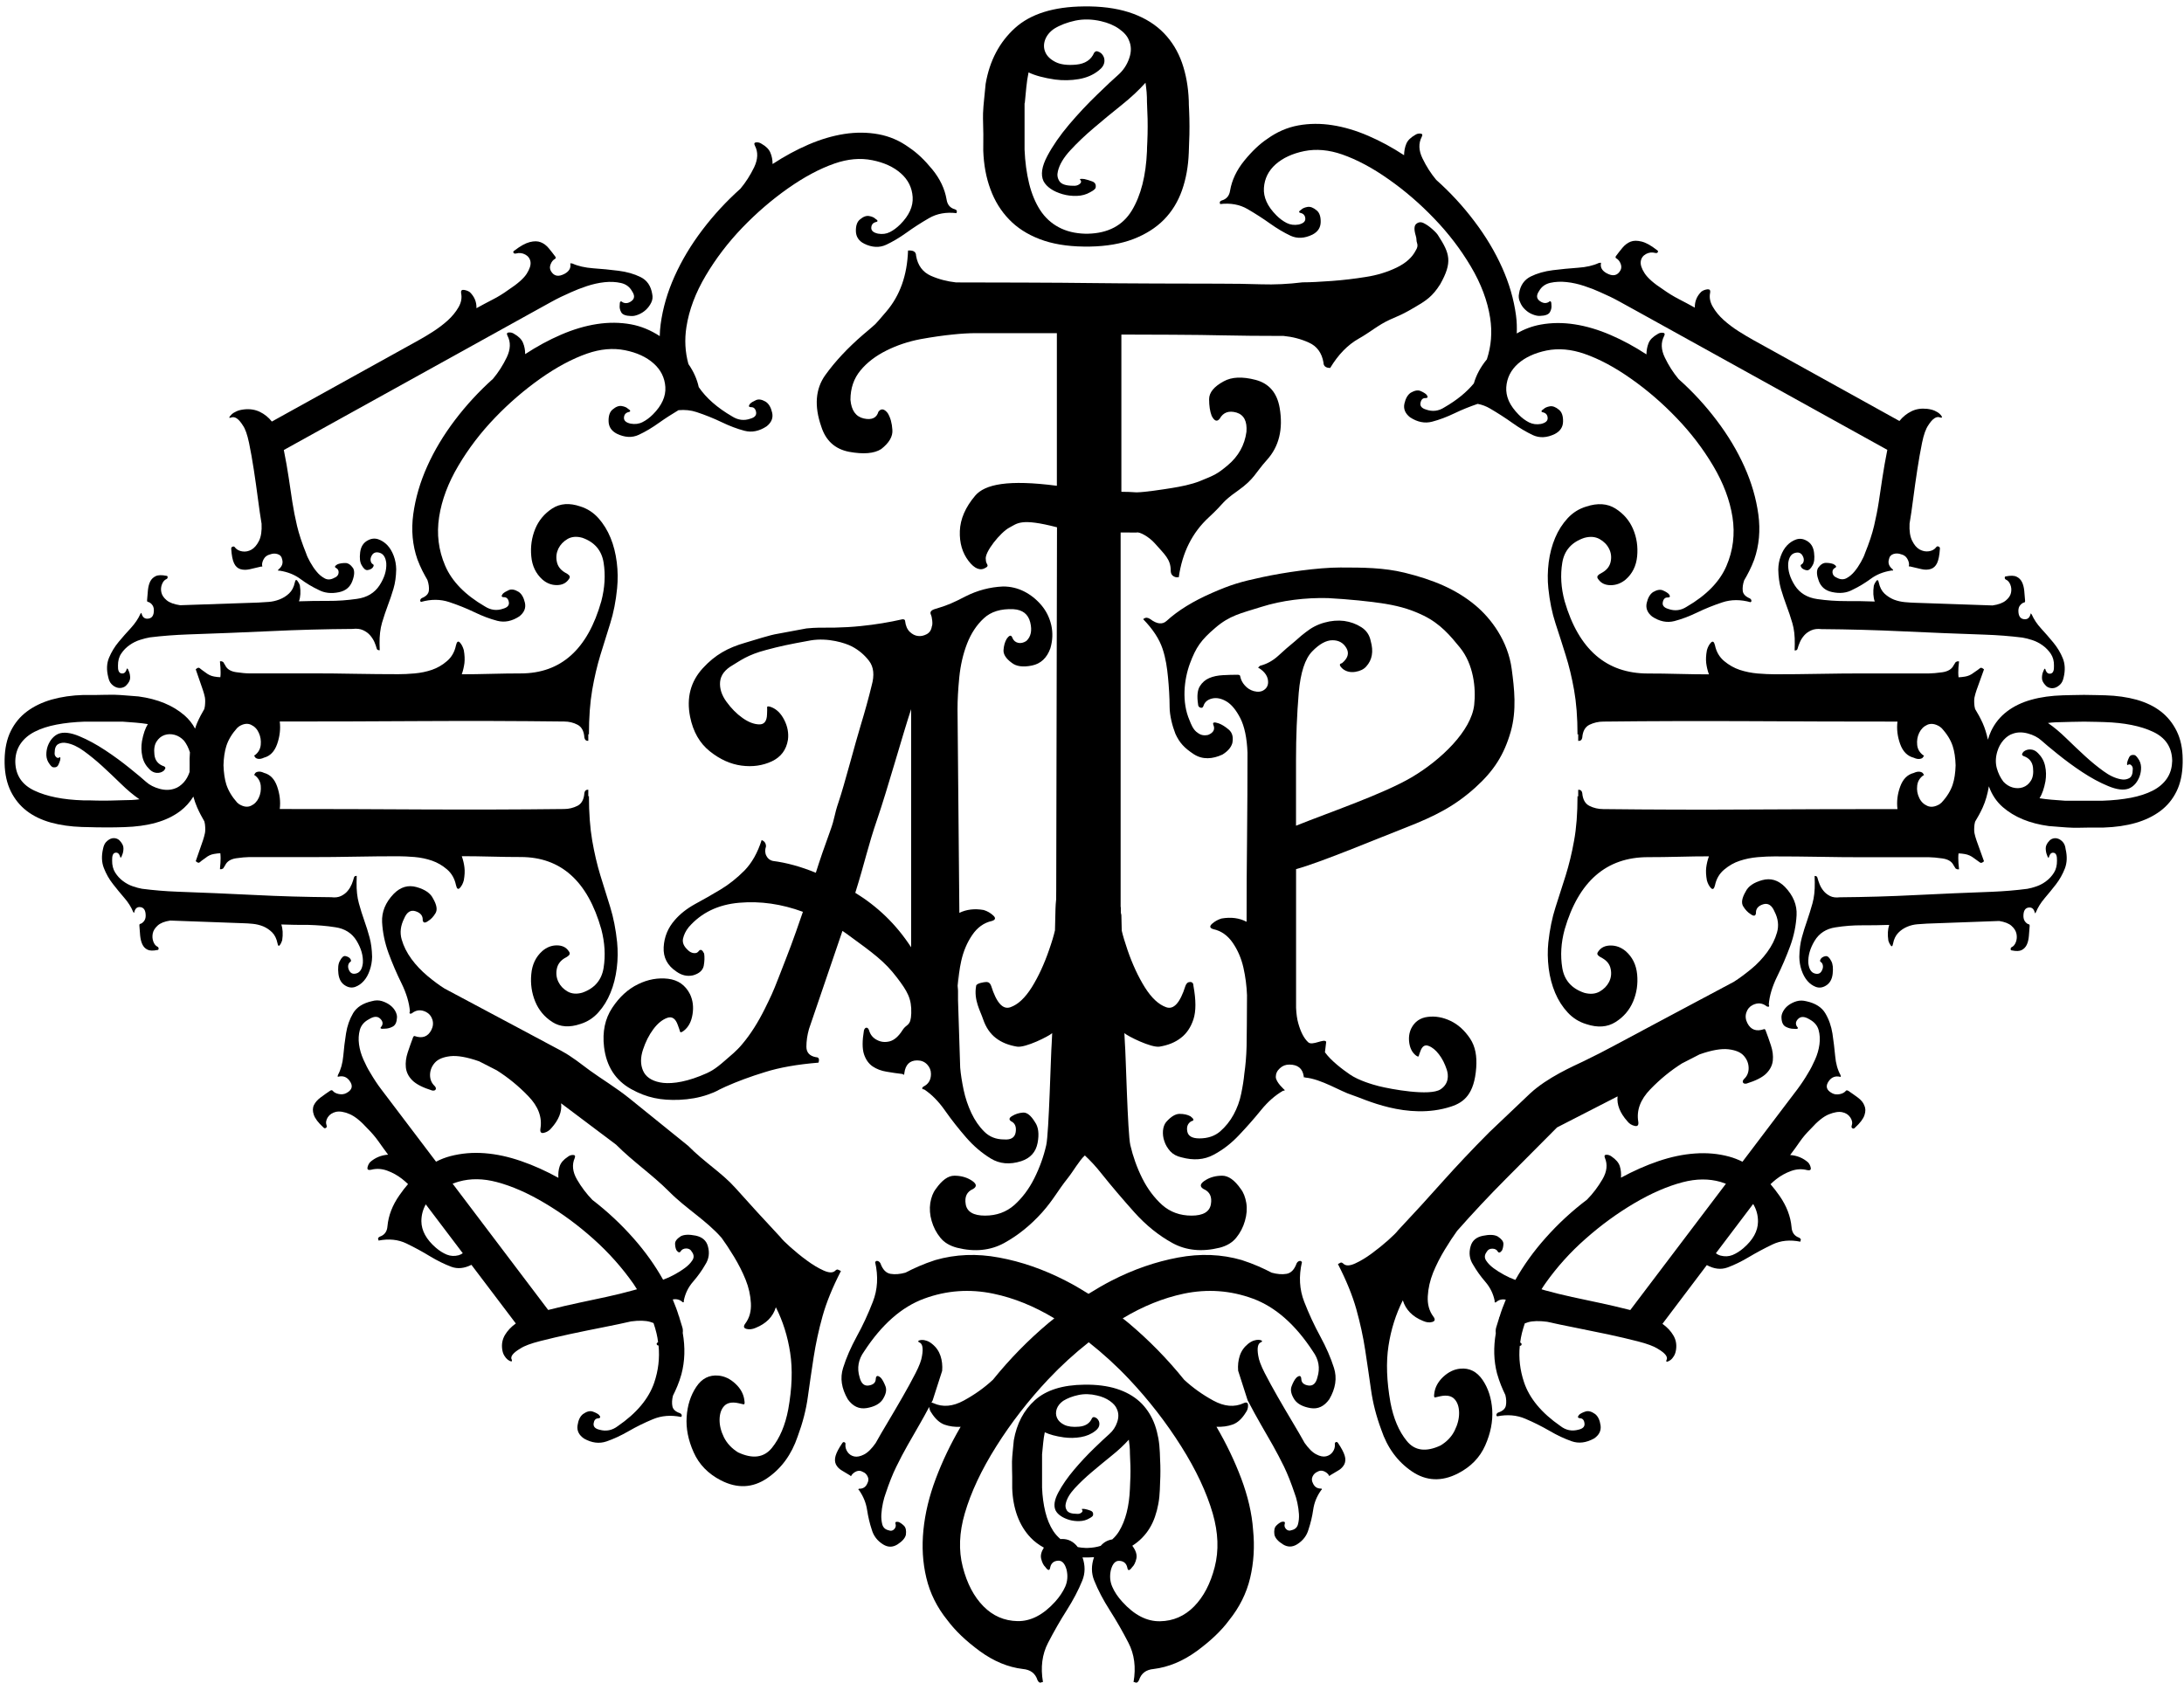 <?xml version="1.0" encoding="UTF-8"?>
<svg width="82px" height="64px" viewBox="0 0 82 64" version="1.1" xmlns="http://www.w3.org/2000/svg" xmlns:xlink="http://www.w3.org/1999/xlink">
    <title>Logo</title>
    <g id="Symbols" stroke="none" stroke-width="1" fill="none" fill-rule="evenodd">
        <g id="M/Nav/Dark/Standard" transform="translate(-146, -16)" fill="#000000" fill-rule="nonzero">
            <g id="Nav" transform="translate(25, 16)">
                <g id="Logo" transform="translate(121, 0)">
                    <path d="M35.896,10.606 C35.563,10.569 35.245,10.488 34.944,10.354 C34.647,10.22 34.458,9.971 34.395,9.606 C34.395,9.472 34.314,9.406 34.146,9.406 L34.093,9.406 C34.062,10.338 33.789,11.105 33.272,11.706 C32.755,12.304 32.991,12.065 32.408,12.566 C31.826,13.068 31.351,13.577 30.983,14.091 C30.616,14.608 30.568,15.251 30.834,16.015 C31.002,16.548 31.351,16.866 31.883,16.968 C32.416,17.065 32.818,17.034 33.083,16.866 C33.382,16.635 33.526,16.39 33.505,16.141 C33.49,15.892 33.432,15.682 33.33,15.514 C33.198,15.346 33.08,15.33 32.98,15.464 C32.915,15.695 32.731,15.782 32.432,15.716 C32.133,15.648 31.965,15.414 31.931,15.013 C31.931,14.582 32.057,14.215 32.306,13.913 C32.555,13.611 32.881,13.364 33.28,13.165 C33.679,12.965 34.106,12.824 34.558,12.737 C35.007,12.656 35.413,12.598 35.783,12.561 C36.08,12.53 36.374,12.511 36.657,12.511 C36.938,12.511 39.348,12.511 39.681,12.511 L39.681,18.243 C37.854,18.005 36.98,18.183 36.613,18.616 C36.245,19.052 36.056,19.49 36.038,19.942 C36.022,20.39 36.133,20.763 36.364,21.065 C36.594,21.367 36.815,21.448 37.014,21.317 C37.08,21.285 37.096,21.241 37.064,21.191 C37.033,21.141 37.014,21.081 37.014,21.015 C36.946,20.747 37.573,19.984 37.891,19.818 C38.203,19.655 38.319,19.448 39.686,19.802 L39.657,33.403 C39.657,34.282 39.639,33.293 39.61,34.938 C39.565,35.133 39.492,35.379 39.387,35.678 C39.203,36.211 38.988,36.676 38.739,37.077 C38.487,37.476 38.222,37.726 37.938,37.825 C37.652,37.928 37.413,37.657 37.214,37.025 C37.182,36.928 37.119,36.878 37.038,36.878 C36.951,36.878 36.65,36.928 36.65,37.025 C36.552,37.558 36.815,37.978 36.912,38.279 C37.014,38.576 37.169,38.812 37.387,38.98 C37.602,39.148 37.867,39.253 38.185,39.306 C38.503,39.356 39.377,38.917 39.505,38.799 C39.5,38.936 39.492,39.064 39.487,39.18 C39.455,39.547 39.384,42.568 39.282,43.004 C39.185,43.434 39.033,43.854 38.833,44.253 C38.634,44.652 38.382,44.985 38.085,45.253 C37.783,45.518 37.419,45.652 36.983,45.652 C36.552,45.652 36.308,45.51 36.259,45.229 C36.209,44.943 36.301,44.754 36.534,44.652 C36.702,44.555 36.665,44.437 36.432,44.303 C36.264,44.206 36.064,44.153 35.833,44.153 C35.597,44.153 35.366,44.321 35.133,44.655 C35.03,44.788 34.965,44.964 34.928,45.179 C34.896,45.395 34.912,45.623 34.98,45.854 C35.046,46.085 35.156,46.298 35.306,46.481 C35.453,46.665 35.663,46.786 35.928,46.857 C36.594,47.025 37.19,46.962 37.702,46.681 C38.222,46.395 38.694,46.014 39.13,45.529 C39.56,45.043 39.697,44.739 40.096,44.237 C40.295,43.988 40.521,43.584 40.731,43.392 C40.938,43.584 41.143,43.804 41.342,44.056 C41.741,44.557 42.161,45.046 42.592,45.529 C43.027,46.014 43.5,46.395 44.019,46.681 C44.531,46.962 45.127,47.022 45.794,46.857 C46.059,46.788 46.269,46.665 46.416,46.481 C46.565,46.298 46.675,46.088 46.741,45.854 C46.809,45.623 46.828,45.395 46.794,45.179 C46.757,44.964 46.691,44.788 46.589,44.655 C46.358,44.321 46.124,44.153 45.888,44.153 C45.657,44.153 45.458,44.206 45.29,44.303 C45.059,44.437 45.022,44.555 45.187,44.652 C45.424,44.754 45.513,44.946 45.463,45.229 C45.413,45.51 45.169,45.652 44.739,45.652 C44.303,45.652 43.938,45.518 43.636,45.253 C43.34,44.985 43.088,44.652 42.888,44.253 C42.689,43.854 42.539,43.434 42.439,43.004 C42.337,42.568 42.269,39.544 42.235,39.18 C42.229,39.062 42.222,38.936 42.216,38.799 C42.345,38.915 43.219,39.353 43.536,39.306 C43.854,39.253 44.119,39.148 44.334,38.98 C44.555,38.812 44.71,38.579 44.809,38.279 C44.907,37.978 44.907,37.56 44.809,37.025 C44.809,36.928 44.767,36.878 44.683,36.878 C44.602,36.878 44.542,36.928 44.508,37.025 C44.308,37.66 44.069,37.928 43.783,37.825 C43.497,37.723 43.235,37.476 42.983,37.077 C42.733,36.676 42.518,36.211 42.334,35.678 C42.235,35.387 42.161,35.143 42.117,34.951 C42.096,33.587 42.082,34.891 42.082,34.078 L42.075,34.051 L42.075,19.997 L42.673,19.999 C42.773,19.957 43.14,20.157 43.355,20.401 C43.723,20.821 43.956,20.997 43.956,21.43 C43.956,21.564 44.022,21.645 44.156,21.679 L44.258,21.679 C44.389,20.747 44.767,19.999 45.382,19.432 C46.001,18.863 45.836,18.879 46.471,18.432 C47.106,17.981 47.122,17.766 47.57,17.27 C48.022,16.768 48.182,16.118 48.046,15.317 C47.948,14.75 47.647,14.401 47.145,14.267 C46.644,14.136 46.245,14.154 45.946,14.32 C45.578,14.519 45.397,14.742 45.397,14.992 C45.397,15.244 45.429,15.451 45.494,15.619 C45.597,15.818 45.699,15.85 45.796,15.721 C45.93,15.485 46.137,15.412 46.424,15.493 C46.704,15.579 46.83,15.818 46.799,16.217 C46.731,16.719 46.497,17.136 46.098,17.472 C45.699,17.805 45.602,17.844 45.056,18.065 C44.725,18.199 44.316,18.275 44.012,18.325 C43.641,18.385 42.985,18.485 42.676,18.49 C42.673,18.49 42.67,18.49 42.67,18.49 C42.487,18.477 42.3,18.469 42.103,18.469 L42.103,12.564 C42.872,12.564 45.143,12.572 45.843,12.593 C46.544,12.608 47.329,12.616 48.195,12.616 C48.526,12.648 48.843,12.729 49.143,12.866 C49.444,13 49.628,13.249 49.691,13.614 C49.691,13.748 49.778,13.818 49.943,13.818 C50.245,13.317 50.599,12.952 51.017,12.716 C51.431,12.485 51.744,12.204 52.19,12.002 C52.641,11.803 52.673,11.797 53.103,11.548 C53.533,11.296 53.778,11.144 54.074,10.674 C54.541,9.845 54.434,9.519 54.003,8.853 C53.967,8.787 53.893,8.706 53.775,8.603 C53.662,8.501 53.552,8.428 53.455,8.38 C53.352,8.328 53.261,8.338 53.179,8.404 C53.093,8.47 53.085,8.619 53.156,8.853 C53.195,8.963 53.171,9.047 53.205,9.128 C53.237,9.215 53.221,9.304 53.156,9.404 C53.022,9.669 52.78,9.884 52.431,10.052 C52.082,10.22 51.694,10.338 51.279,10.401 C50.859,10.469 50.436,10.519 50.006,10.551 C49.57,10.582 49.206,10.603 48.904,10.603 C48.371,10.669 47.854,10.693 47.353,10.677 C46.857,10.661 46.319,10.653 45.754,10.653 C44.689,10.653 42.067,10.645 40.964,10.63 C39.883,10.614 36.962,10.606 35.896,10.606 Z" id="Path"></path>
                    <path d="M52.738,31.096 C53.909,30.642 54.633,30.259 55.392,29.576 C56.09,28.946 56.47,28.348 56.72,27.482 C56.953,26.668 56.854,25.847 56.759,25.13 C56.62,24.07 55.982,23.222 55.392,22.731 C54.665,22.125 53.806,21.771 52.738,21.508 C51.953,21.317 51.184,21.312 50.329,21.312 C49.473,21.312 48.216,21.498 47.395,21.674 C46.573,21.85 46.214,21.957 45.505,22.267 C44.796,22.577 44.229,22.926 43.802,23.317 C43.644,23.461 43.442,23.44 43.193,23.254 C43.103,23.191 43.025,23.183 42.956,23.225 L42.922,23.254 C43.282,23.624 43.526,23.994 43.649,24.364 C43.773,24.734 43.82,25.091 43.854,25.44 C43.888,25.789 43.914,26.212 43.914,26.54 C43.914,26.87 44.017,27.264 44.13,27.553 C44.287,27.902 44.473,28.091 44.812,28.317 C45.151,28.542 45.534,28.506 45.896,28.338 C46.098,28.214 46.221,28.072 46.269,27.907 C46.313,27.681 46.269,27.513 46.132,27.398 C45.998,27.285 45.875,27.209 45.762,27.167 C45.581,27.104 45.515,27.125 45.56,27.23 C45.626,27.393 45.56,27.519 45.358,27.6 C45.156,27.642 45.04,27.584 44.917,27.482 C44.794,27.377 44.725,27.212 44.66,27.046 C44.366,26.369 44.452,25.524 44.678,24.915 C44.904,24.309 45.09,24.038 45.631,23.577 C46.172,23.112 46.578,23.036 47.355,22.792 C48.132,22.545 49.024,22.44 49.859,22.461 C50.623,22.503 51.457,22.584 52.014,22.676 C52.644,22.781 53.045,22.923 53.447,23.117 C54.082,23.427 54.452,23.873 54.814,24.317 C55.326,24.947 55.421,25.842 55.35,26.471 C55.242,27.443 54.108,28.54 52.993,29.196 C51.93,29.82 49.943,30.495 48.66,31.009 C48.66,30.188 48.66,29.356 48.66,28.513 C48.66,27.671 48.694,26.839 48.762,26.017 C48.828,25.259 48.998,24.737 49.269,24.461 C49.539,24.183 49.793,24.044 50.03,24.044 C50.266,24.044 50.439,24.143 50.552,24.338 C50.665,24.532 50.607,24.724 50.384,24.907 C50.271,24.928 50.282,24.999 50.418,25.122 C50.552,25.225 50.709,25.259 50.891,25.23 C51.069,25.201 51.205,25.133 51.295,25.031 C51.52,24.784 51.576,24.466 51.465,24.075 C51.421,23.85 51.303,23.674 51.111,23.553 C50.919,23.43 50.704,23.353 50.468,23.319 C50.232,23.29 49.982,23.309 49.725,23.382 C49.465,23.453 49.237,23.574 49.032,23.737 C48.943,23.8 48.807,23.913 48.628,24.075 C48.402,24.259 48.19,24.445 47.988,24.632 C47.786,24.815 47.56,24.939 47.311,25.002 L47.277,25.031 C47.232,25.073 47.232,25.094 47.277,25.094 C47.5,25.238 47.612,25.414 47.612,25.616 C47.612,25.739 47.563,25.839 47.46,25.91 C47.36,25.981 47.229,25.996 47.072,25.954 C46.938,25.915 46.825,25.842 46.736,25.739 C46.644,25.637 46.589,25.524 46.565,25.401 C46.565,25.361 46.531,25.34 46.466,25.34 C46.284,25.34 46.098,25.346 45.909,25.356 C45.718,25.367 45.55,25.401 45.403,25.464 C45.256,25.527 45.137,25.629 45.048,25.773 C44.959,25.918 44.935,26.143 44.983,26.45 C44.983,26.513 45.011,26.555 45.067,26.574 C45.124,26.595 45.164,26.574 45.185,26.511 C45.229,26.366 45.337,26.275 45.505,26.233 C45.673,26.193 45.854,26.227 46.046,26.34 C46.237,26.453 46.41,26.663 46.568,26.97 C46.725,27.28 46.817,27.71 46.838,28.267 C46.838,29.314 46.833,30.366 46.822,31.427 C46.809,32.484 46.804,33.55 46.804,34.618 C46.534,34.474 46.219,34.432 45.859,34.495 C45.725,34.537 45.607,34.602 45.505,34.694 C45.405,34.786 45.421,34.854 45.555,34.894 C45.849,34.957 46.09,35.127 46.282,35.403 C46.473,35.681 46.607,35.993 46.686,36.343 C46.762,36.681 46.807,37.028 46.82,37.377 C46.817,38.02 46.812,39.025 46.804,39.3 C46.794,39.67 46.765,40.009 46.72,40.316 C46.699,40.542 46.66,40.794 46.602,41.072 C46.547,41.35 46.45,41.613 46.316,41.859 C46.182,42.106 46.011,42.316 45.809,42.492 C45.607,42.665 45.347,42.752 45.032,42.752 C44.762,42.752 44.61,42.665 44.578,42.492 C44.544,42.316 44.594,42.187 44.731,42.106 C44.844,42.085 44.833,42.025 44.697,41.922 C44.584,41.859 44.447,41.831 44.29,41.831 C44.132,41.831 43.964,41.933 43.783,42.138 C43.718,42.219 43.678,42.327 43.665,42.46 C43.655,42.594 43.67,42.728 43.718,42.862 C43.762,42.996 43.836,43.119 43.935,43.232 C44.038,43.345 44.177,43.424 44.358,43.463 C44.809,43.586 45.208,43.557 45.557,43.371 C45.906,43.187 46.227,42.941 46.518,42.631 C46.812,42.321 47.088,42.009 47.345,41.691 C47.605,41.371 47.88,41.132 48.171,40.964 C48.216,40.964 48.237,40.954 48.237,40.936 C48.237,40.936 47.901,40.647 47.901,40.442 C47.901,40.319 47.951,40.211 48.053,40.119 C48.153,40.025 48.271,39.98 48.408,39.98 C48.723,39.98 48.904,40.122 48.948,40.411 C48.948,40.471 48.969,40.481 49.011,40.445 L48.998,40.466 C49.602,40.516 50.347,40.996 50.762,41.122 C51.177,41.248 52.833,42.093 54.478,41.558 C54.964,41.4 55.355,41.093 55.426,40.093 C55.455,39.668 55.397,39.306 55.195,39.001 C54.99,38.697 54.749,38.476 54.463,38.34 C54.177,38.203 53.893,38.153 53.61,38.188 C53.324,38.222 53.116,38.366 52.988,38.618 C52.906,38.789 52.883,38.972 52.914,39.177 C52.946,39.379 53.027,39.531 53.158,39.634 C53.224,39.684 53.261,39.691 53.268,39.657 C53.276,39.623 53.297,39.565 53.329,39.479 C53.394,39.293 53.497,39.224 53.633,39.277 C53.772,39.327 53.901,39.432 54.024,39.592 C54.148,39.752 54.245,39.943 54.318,40.164 C54.392,40.382 54.4,40.702 54.087,40.909 C53.688,41.174 52.224,40.904 51.767,40.789 C51.547,40.733 51.014,40.581 50.678,40.348 C50.418,40.169 49.98,39.844 49.746,39.518 L49.793,39.125 C49.723,38.983 49.276,39.287 49.119,39.143 C48.961,38.999 48.838,38.762 48.746,38.434 C48.699,38.274 48.673,38.077 48.662,37.849 L48.662,32.639 C49.528,32.411 51.828,31.448 52.738,31.096 Z" id="Path"></path>
                    <path d="M34.663,40.81 C34.621,40.854 34.608,40.878 34.631,40.878 C34.631,40.899 34.652,40.912 34.697,40.912 C34.975,41.093 35.24,41.361 35.487,41.715 C35.734,42.067 35.999,42.4 36.277,42.72 C36.555,43.04 36.862,43.3 37.196,43.505 C37.529,43.71 37.912,43.744 38.342,43.607 C38.686,43.494 38.891,43.266 38.957,42.925 C39.022,42.584 38.988,42.321 38.859,42.14 C38.707,41.891 38.558,41.77 38.408,41.783 C38.256,41.794 38.127,41.836 38.02,41.901 C37.891,41.97 37.867,42.04 37.957,42.106 C38.106,42.174 38.167,42.311 38.135,42.518 C38.104,42.72 37.957,42.812 37.699,42.791 C37.398,42.791 37.151,42.694 36.957,42.5 C36.762,42.308 36.602,42.075 36.471,41.799 C36.343,41.526 36.245,41.237 36.18,40.93 C36.117,40.626 36.072,40.345 36.051,40.096 L35.97,37.56 L35.97,37.02 C35.967,37.064 35.959,37.109 35.959,37.154 C35.959,37.177 35.959,37.201 35.959,37.224 L35.954,37.093 L35.967,36.489 L35.967,37.017 C35.986,36.702 36.022,36.392 36.091,36.085 C36.172,35.723 36.308,35.4 36.503,35.114 C36.697,34.828 36.944,34.652 37.24,34.587 C37.377,34.545 37.395,34.476 37.293,34.382 C37.19,34.285 37.07,34.217 36.933,34.175 C36.587,34.114 36.282,34.154 36.02,34.282 L35.951,26.632 C35.951,26.29 35.972,25.891 36.017,25.437 C36.062,24.983 36.159,24.561 36.308,24.175 C36.458,23.789 36.668,23.469 36.938,23.22 C37.206,22.97 37.579,22.855 38.051,22.878 C38.395,22.899 38.605,23.065 38.681,23.372 C38.757,23.679 38.707,23.913 38.534,24.073 C38.426,24.141 38.324,24.164 38.227,24.141 C38.13,24.12 38.059,24.059 38.017,23.968 C37.972,23.831 37.899,23.842 37.791,24.002 C37.726,24.117 37.689,24.254 37.678,24.414 C37.668,24.571 37.77,24.734 37.986,24.891 C38.156,25.028 38.411,25.062 38.744,24.994 C39.077,24.926 39.308,24.708 39.437,24.346 C39.524,24.052 39.534,23.76 39.471,23.477 C39.405,23.193 39.282,22.944 39.098,22.726 C38.915,22.511 38.699,22.338 38.453,22.212 C38.203,22.086 37.941,22.025 37.663,22.025 C37.167,22.046 36.694,22.172 36.243,22.401 C36.028,22.514 35.839,22.605 35.678,22.674 C35.516,22.742 35.319,22.81 35.083,22.878 C34.951,22.923 34.909,22.991 34.951,23.083 C34.972,23.128 34.991,23.201 35.001,23.306 C35.012,23.406 35.007,23.482 34.986,23.527 C34.965,23.666 34.899,23.76 34.791,23.818 C34.684,23.873 34.576,23.899 34.469,23.884 C34.361,23.873 34.259,23.823 34.161,23.731 C34.064,23.64 34.004,23.503 33.983,23.325 C33.983,23.277 33.952,23.256 33.886,23.256 C33.39,23.369 32.87,23.456 32.322,23.511 C31.991,23.545 31.668,23.563 31.356,23.569 L31.356,23.569 C31.253,23.571 31.154,23.571 31.054,23.571 C30.954,23.569 30.6,23.566 30.28,23.6 L29.206,23.8 C28.91,23.844 28.351,24.031 27.986,24.136 C27.324,24.327 26.852,24.59 26.39,25.091 C25.931,25.592 25.768,26.199 25.91,26.918 C26.023,27.479 26.269,27.91 26.65,28.214 C27.031,28.519 27.427,28.697 27.842,28.752 C28.256,28.807 28.634,28.752 28.978,28.592 C29.322,28.429 29.524,28.159 29.584,27.781 C29.616,27.532 29.571,27.282 29.445,27.036 C29.322,26.792 29.156,26.629 28.952,26.553 C28.849,26.516 28.799,26.521 28.802,26.566 C28.805,26.611 28.805,26.697 28.799,26.818 C28.794,27.083 28.694,27.212 28.498,27.204 C28.303,27.198 28.096,27.117 27.878,26.962 C27.658,26.807 27.458,26.605 27.275,26.353 C27.094,26.104 27.015,25.855 27.036,25.608 C27.059,25.361 27.212,25.151 27.5,24.986 C27.784,24.818 28.065,24.592 28.765,24.409 C29.309,24.264 29.563,24.209 30.442,24.049 C31.091,23.941 31.742,24.149 31.986,24.277 C32.246,24.414 32.461,24.598 32.631,24.821 C32.805,25.049 32.836,25.356 32.728,25.742 C32.618,26.196 32.479,26.702 32.309,27.261 C32.135,27.821 31.687,29.532 31.492,30.099 C31.298,30.668 31.366,30.668 31.164,31.222 C30.96,31.781 30.781,32.298 30.631,32.776 C30.072,32.547 29.534,32.398 29.017,32.332 C28.91,32.311 28.828,32.246 28.776,32.143 C28.721,32.041 28.715,31.92 28.76,31.786 C28.76,31.697 28.729,31.629 28.663,31.582 L28.597,31.547 C28.445,32.025 28.23,32.406 27.952,32.692 C27.671,32.975 27.372,33.214 27.049,33.408 C26.726,33.602 26.408,33.784 26.096,33.952 C25.784,34.125 25.532,34.324 25.338,34.55 C25.078,34.844 24.939,35.185 24.918,35.571 C24.897,35.959 25.059,36.264 25.403,36.492 C25.597,36.629 25.802,36.676 26.017,36.629 C26.254,36.563 26.387,36.44 26.422,36.272 C26.453,36.101 26.458,35.946 26.437,35.81 C26.372,35.673 26.309,35.639 26.243,35.707 C26.199,35.776 26.136,35.804 26.049,35.794 C25.962,35.783 25.889,35.744 25.823,35.676 C25.674,35.539 25.613,35.398 25.645,35.248 C25.679,35.101 25.747,34.959 25.855,34.823 C26.327,34.277 26.962,33.97 27.758,33.902 C28.553,33.833 29.348,33.949 30.146,34.243 C29.715,35.495 29.684,35.553 29.235,36.71 C28.999,37.316 28.957,37.392 28.71,37.896 C28.461,38.395 28.185,38.836 27.87,39.209 C27.645,39.479 27.445,39.631 27.217,39.831 C26.836,40.164 26.676,40.256 26.288,40.408 C25.613,40.676 25.094,40.715 24.771,40.647 C24.448,40.581 24.238,40.432 24.141,40.203 C24.044,39.975 24.044,39.715 24.141,39.421 C24.238,39.125 24.367,38.87 24.529,38.652 C24.692,38.434 24.863,38.295 25.046,38.227 C25.23,38.159 25.364,38.248 25.451,38.5 C25.493,38.613 25.521,38.694 25.532,38.739 C25.545,38.783 25.592,38.773 25.679,38.705 C25.852,38.568 25.96,38.363 26.002,38.09 C26.046,37.815 26.015,37.566 25.907,37.337 C25.734,36.996 25.461,36.804 25.083,36.757 C24.708,36.713 24.33,36.778 23.955,36.962 C23.577,37.146 23.256,37.44 22.986,37.849 C22.716,38.256 22.613,38.747 22.679,39.314 C22.766,40.041 23.104,40.568 23.695,40.899 C24.288,41.229 24.818,41.329 25.503,41.303 C25.881,41.287 26.246,41.224 26.574,41.109 C26.991,40.959 26.815,41.001 27.246,40.807 C27.676,40.615 28.167,40.432 28.715,40.264 C29.264,40.09 29.936,39.972 30.731,39.907 C30.773,39.77 30.742,39.702 30.634,39.702 C30.395,39.657 30.277,39.524 30.277,39.311 C30.277,39.093 30.309,38.873 30.374,38.644 L31.631,34.959 L31.826,35.096 C32.794,35.802 33.214,36.104 33.673,36.707 C34.067,37.224 34.232,37.5 34.214,38.051 C34.198,38.555 34.041,38.44 33.891,38.678 C33.742,38.917 33.579,39.059 33.408,39.106 C33.235,39.151 33.075,39.135 32.923,39.054 C32.77,38.975 32.676,38.854 32.631,38.697 C32.608,38.631 32.576,38.594 32.534,38.594 C32.49,38.594 32.458,38.631 32.437,38.697 C32.372,39.083 32.372,39.379 32.437,39.584 C32.503,39.786 32.61,39.941 32.76,40.046 C32.912,40.148 33.088,40.216 33.293,40.248 C33.497,40.285 33.697,40.311 33.889,40.334 C33.933,40.379 33.954,40.369 33.954,40.3 C33.996,39.98 34.159,39.823 34.437,39.823 C34.589,39.823 34.713,39.873 34.81,39.975 C34.907,40.077 34.954,40.198 34.954,40.332 C34.954,40.56 34.857,40.718 34.663,40.81 Z M34.209,35.574 C33.928,35.143 33.61,34.755 33.256,34.413 C32.902,34.072 32.519,33.778 32.112,33.529 C32.477,32.369 32.574,31.82 32.941,30.75 C33.309,29.681 33.907,27.54 34.209,26.632 L34.209,35.574 Z" id="Shape"></path>
                    <path d="M25.43,52.058 C25.487,51.919 25.54,51.77 25.584,51.612 C25.716,51.116 25.729,50.597 25.634,50.056 C25.642,49.988 25.642,49.917 25.618,49.843 C25.584,49.733 25.545,49.61 25.506,49.479 C25.511,49.455 25.506,49.447 25.493,49.444 C25.43,49.229 25.348,49.014 25.259,48.801 C25.395,48.773 25.519,48.801 25.626,48.898 C25.634,48.912 25.655,48.909 25.681,48.893 C25.671,48.88 25.671,48.864 25.674,48.846 C25.726,48.578 25.842,48.339 26.023,48.132 C26.201,47.925 26.356,47.712 26.482,47.489 C26.618,47.279 26.65,47.046 26.576,46.794 C26.516,46.584 26.364,46.455 26.12,46.403 C25.873,46.353 25.687,46.361 25.561,46.426 C25.414,46.521 25.343,46.615 25.346,46.707 C25.348,46.801 25.364,46.883 25.398,46.951 C25.464,47.038 25.514,47.053 25.553,46.998 C25.595,46.925 25.666,46.888 25.763,46.885 C25.86,46.885 25.931,46.925 25.973,47.006 C26.057,47.116 26.065,47.224 25.996,47.329 C25.928,47.434 25.834,47.531 25.713,47.62 C25.592,47.71 25.458,47.794 25.311,47.872 C25.164,47.951 25.044,48.006 24.949,48.038 C24.931,48.046 24.915,48.051 24.897,48.059 C24.595,47.521 24.225,47.001 23.784,46.502 C23.317,45.972 22.802,45.492 22.241,45.061 C22.023,44.836 21.829,44.581 21.663,44.295 C21.498,44.009 21.469,43.741 21.577,43.492 C21.608,43.413 21.59,43.374 21.516,43.374 C21.443,43.374 21.38,43.395 21.325,43.439 C21.159,43.547 21.054,43.668 21.012,43.802 C20.968,43.935 20.955,44.077 20.965,44.232 C20.503,43.977 20.039,43.767 19.569,43.605 C19.099,43.442 18.642,43.342 18.196,43.308 C17.75,43.274 17.325,43.311 16.918,43.416 C16.726,43.466 16.545,43.536 16.372,43.626 L14.768,41.508 C14.611,41.298 14.459,41.098 14.314,40.909 C14.17,40.72 14.034,40.513 13.902,40.287 C13.813,40.146 13.729,39.98 13.645,39.791 C13.561,39.602 13.506,39.413 13.48,39.222 C13.454,39.03 13.464,38.849 13.511,38.676 C13.559,38.505 13.674,38.369 13.858,38.274 C14.031,38.167 14.167,38.156 14.27,38.251 C14.37,38.345 14.391,38.442 14.328,38.542 C14.246,38.618 14.288,38.65 14.454,38.631 C14.551,38.631 14.65,38.605 14.747,38.552 C14.845,38.5 14.897,38.387 14.905,38.211 C14.91,38.14 14.889,38.062 14.842,37.972 C14.795,37.886 14.729,37.81 14.64,37.744 C14.551,37.678 14.448,37.629 14.335,37.594 C14.22,37.56 14.099,37.56 13.968,37.597 C13.629,37.673 13.393,37.823 13.259,38.048 C13.126,38.274 13.036,38.529 12.992,38.81 C12.947,39.09 12.913,39.371 12.889,39.652 C12.863,39.933 12.797,40.169 12.69,40.366 L12.682,40.395 C12.671,40.434 12.682,40.447 12.711,40.432 C12.879,40.395 13.015,40.442 13.118,40.579 C13.267,40.775 13.228,40.933 13.002,41.051 C12.918,41.096 12.824,41.106 12.719,41.085 C12.614,41.064 12.538,41.022 12.49,40.962 C12.472,40.938 12.44,40.936 12.399,40.959 C12.28,41.038 12.162,41.122 12.042,41.211 C11.921,41.3 11.837,41.397 11.787,41.5 C11.737,41.602 11.734,41.726 11.782,41.865 C11.829,42.004 11.947,42.161 12.136,42.334 C12.165,42.371 12.196,42.379 12.231,42.361 C12.265,42.342 12.278,42.311 12.262,42.266 C12.225,42.166 12.241,42.061 12.309,41.956 C12.378,41.852 12.48,41.786 12.616,41.754 C12.753,41.726 12.921,41.752 13.12,41.836 C13.32,41.92 13.545,42.101 13.797,42.379 C13.955,42.537 14.091,42.697 14.207,42.859 C14.32,43.022 14.443,43.19 14.572,43.363 C14.309,43.382 14.083,43.476 13.895,43.644 C13.842,43.707 13.811,43.775 13.797,43.849 C13.784,43.925 13.832,43.951 13.934,43.93 C14.131,43.878 14.33,43.888 14.535,43.962 C14.737,44.035 14.923,44.138 15.094,44.271 C15.173,44.334 15.249,44.4 15.32,44.468 C15.212,44.594 15.102,44.731 14.997,44.886 C14.734,45.261 14.585,45.647 14.548,46.046 C14.535,46.248 14.438,46.382 14.259,46.442 C14.194,46.476 14.178,46.515 14.209,46.56 L14.212,46.589 C14.601,46.513 14.952,46.549 15.262,46.699 C15.572,46.849 15.866,47.009 16.141,47.177 C16.419,47.345 16.687,47.476 16.944,47.573 C17.183,47.662 17.435,47.633 17.7,47.5 L19.367,49.702 C19.188,49.83 19.052,49.977 18.957,50.137 C18.863,50.3 18.829,50.476 18.855,50.667 C18.868,50.765 18.894,50.843 18.934,50.909 C18.973,50.975 19.015,51.024 19.062,51.061 C19.11,51.095 19.149,51.119 19.186,51.124 C19.22,51.132 19.23,51.114 19.217,51.069 C19.146,50.951 19.257,50.807 19.543,50.639 C19.687,50.544 19.934,50.452 20.283,50.363 C20.629,50.274 21.007,50.187 21.414,50.098 C21.821,50.011 22.233,49.927 22.645,49.846 C23.057,49.765 23.406,49.691 23.692,49.625 C23.997,49.584 24.238,49.591 24.416,49.644 C24.461,49.657 24.5,49.67 24.537,49.686 C24.579,49.814 24.621,49.946 24.65,50.074 C24.676,50.182 24.695,50.292 24.708,50.4 C24.705,50.402 24.703,50.408 24.7,50.41 C24.658,50.434 24.645,50.46 24.661,50.494 C24.671,50.518 24.695,50.528 24.726,50.531 C24.773,51.003 24.718,51.468 24.563,51.925 C24.356,52.528 23.902,53.072 23.196,53.557 C22.986,53.717 22.758,53.762 22.514,53.694 C22.348,53.657 22.272,53.578 22.288,53.457 C22.304,53.337 22.359,53.271 22.453,53.266 C22.548,53.258 22.561,53.213 22.487,53.132 C22.435,53.087 22.359,53.048 22.254,53.011 C22.149,52.974 22.031,53.006 21.892,53.103 C21.781,53.187 21.713,53.331 21.684,53.531 C21.655,53.73 21.737,53.896 21.931,54.027 C22.222,54.19 22.5,54.224 22.771,54.132 C23.039,54.04 23.317,53.911 23.603,53.746 C23.889,53.581 24.193,53.431 24.516,53.297 C24.839,53.163 25.191,53.135 25.571,53.213 L25.597,53.182 C25.603,53.132 25.582,53.095 25.532,53.072 C25.364,53.016 25.269,52.93 25.246,52.812 C25.222,52.694 25.23,52.56 25.267,52.413 C25.317,52.316 25.372,52.195 25.43,52.058 Z M17.222,47.14 C17.062,47.182 16.913,47.172 16.774,47.116 C16.635,47.059 16.498,46.972 16.364,46.857 C16.005,46.547 15.824,46.214 15.821,45.862 C15.821,45.631 15.879,45.421 15.986,45.229 L17.375,47.064 C17.335,47.093 17.288,47.119 17.222,47.14 Z M23.781,48.455 C23.44,48.549 23.102,48.633 22.771,48.704 C22.44,48.775 22.102,48.849 21.752,48.922 C21.403,48.996 21.012,49.085 20.582,49.195 L16.994,44.452 C17.07,44.424 17.146,44.397 17.228,44.374 C17.666,44.25 18.141,44.256 18.653,44.392 C19.222,44.542 19.829,44.809 20.466,45.19 C21.107,45.571 21.713,46.019 22.285,46.531 C22.857,47.043 23.359,47.607 23.789,48.221 C23.834,48.287 23.873,48.353 23.915,48.418 C23.871,48.429 23.826,48.442 23.781,48.455 Z" id="Shape"></path>
                    <path d="M46.605,55.528 C46.358,54.872 46.048,54.224 45.673,53.581 C45.888,53.591 46.09,53.565 46.277,53.499 C46.463,53.434 46.628,53.284 46.775,53.045 C46.833,52.967 46.862,52.877 46.859,52.775 C46.857,52.673 46.801,52.646 46.691,52.696 C46.345,52.856 45.967,52.822 45.557,52.599 C45.148,52.376 44.781,52.114 44.458,51.814 C43.833,51.038 43.138,50.329 42.376,49.688 C42.303,49.625 42.227,49.57 42.153,49.51 C42.912,49.053 43.676,48.746 44.442,48.584 C45.334,48.397 46.2,48.46 47.043,48.77 C47.885,49.082 48.636,49.741 49.295,50.751 C49.513,51.053 49.57,51.373 49.465,51.72 C49.41,51.953 49.295,52.056 49.124,52.032 C48.954,52.006 48.864,51.927 48.859,51.791 C48.851,51.657 48.791,51.639 48.673,51.738 C48.607,51.809 48.549,51.917 48.494,52.061 C48.439,52.205 48.479,52.376 48.61,52.573 C48.725,52.73 48.925,52.833 49.203,52.88 C49.484,52.927 49.717,52.817 49.909,52.549 C50.145,52.145 50.206,51.751 50.085,51.371 C49.964,50.99 49.793,50.597 49.57,50.187 C49.347,49.778 49.145,49.345 48.967,48.885 C48.788,48.426 48.759,47.93 48.883,47.395 L48.841,47.355 C48.773,47.345 48.72,47.374 48.683,47.444 C48.599,47.678 48.473,47.809 48.305,47.838 C48.137,47.867 47.951,47.851 47.744,47.794 C47.605,47.72 47.437,47.639 47.245,47.555 C47.051,47.471 46.843,47.392 46.623,47.321 C45.867,47.101 45.069,47.069 44.229,47.227 C43.39,47.384 42.56,47.67 41.741,48.09 C41.447,48.24 41.159,48.41 40.87,48.589 C40.584,48.41 40.295,48.24 39.999,48.09 C39.18,47.67 38.35,47.381 37.51,47.227 C36.671,47.069 35.873,47.103 35.117,47.321 C34.896,47.392 34.689,47.471 34.495,47.555 C34.301,47.641 34.135,47.72 33.996,47.794 C33.791,47.851 33.602,47.867 33.434,47.838 C33.267,47.809 33.141,47.678 33.057,47.444 C33.02,47.376 32.967,47.345 32.899,47.355 L32.857,47.395 C32.98,47.93 32.952,48.426 32.773,48.885 C32.595,49.345 32.395,49.778 32.169,50.187 C31.946,50.597 31.773,50.99 31.655,51.371 C31.534,51.751 31.595,52.142 31.831,52.549 C32.022,52.817 32.256,52.925 32.537,52.88 C32.818,52.833 33.015,52.73 33.13,52.573 C33.261,52.376 33.301,52.205 33.246,52.061 C33.19,51.917 33.133,51.809 33.067,51.738 C32.952,51.639 32.889,51.654 32.881,51.791 C32.875,51.927 32.786,52.006 32.616,52.032 C32.445,52.058 32.332,51.953 32.274,51.72 C32.169,51.376 32.227,51.053 32.445,50.751 C33.104,49.741 33.854,49.08 34.697,48.77 C35.539,48.46 36.406,48.397 37.298,48.584 C38.067,48.744 38.828,49.053 39.586,49.51 C39.513,49.57 39.437,49.625 39.363,49.688 C38.602,50.329 37.909,51.038 37.282,51.814 C36.959,52.116 36.592,52.376 36.182,52.599 C35.773,52.822 35.395,52.854 35.049,52.696 C35.02,52.683 34.993,52.675 34.972,52.675 C34.988,52.646 35.001,52.62 35.017,52.591 L35.374,51.481 C35.39,51.279 35.369,51.09 35.311,50.917 C35.253,50.744 35.151,50.594 35.001,50.473 C34.928,50.413 34.854,50.371 34.786,50.35 C34.718,50.326 34.658,50.318 34.605,50.321 C34.553,50.324 34.513,50.334 34.49,50.35 C34.463,50.366 34.471,50.387 34.511,50.41 C34.634,50.452 34.671,50.623 34.618,50.919 C34.597,51.077 34.516,51.295 34.374,51.57 C34.232,51.846 34.072,52.142 33.891,52.455 C33.713,52.767 33.529,53.079 33.343,53.392 C33.156,53.704 33.001,53.969 32.878,54.192 C32.728,54.407 32.581,54.552 32.44,54.623 C32.301,54.694 32.177,54.72 32.072,54.696 C31.967,54.673 31.883,54.617 31.823,54.531 C31.763,54.444 31.734,54.35 31.742,54.247 C31.752,54.205 31.739,54.177 31.705,54.163 C31.671,54.148 31.645,54.161 31.621,54.2 C31.49,54.392 31.408,54.549 31.372,54.675 C31.337,54.799 31.343,54.906 31.387,54.998 C31.435,55.09 31.505,55.163 31.603,55.221 C31.7,55.279 31.807,55.344 31.923,55.413 C31.944,55.447 31.959,55.444 31.97,55.402 C32.015,55.339 32.075,55.289 32.156,55.255 C32.238,55.221 32.316,55.229 32.395,55.276 C32.477,55.308 32.537,55.365 32.576,55.449 C32.618,55.531 32.613,55.62 32.563,55.712 C32.505,55.846 32.403,55.911 32.256,55.909 C32.243,55.906 32.232,55.919 32.227,55.945 C32.24,55.948 32.253,55.959 32.264,55.977 C32.419,56.203 32.516,56.444 32.555,56.701 C32.595,56.959 32.652,57.208 32.731,57.444 C32.797,57.678 32.938,57.864 33.159,58.001 C33.34,58.113 33.518,58.113 33.7,57.998 C33.878,57.882 33.983,57.764 34.012,57.638 C34.033,57.481 34.009,57.371 33.944,57.302 C33.878,57.237 33.812,57.19 33.744,57.158 C33.647,57.137 33.605,57.155 33.621,57.218 C33.647,57.297 33.631,57.368 33.574,57.428 C33.516,57.489 33.448,57.502 33.366,57.47 C33.24,57.441 33.162,57.371 33.127,57.253 C33.096,57.134 33.083,57.008 33.091,56.869 C33.099,56.733 33.12,56.589 33.151,56.442 C33.183,56.295 33.217,56.182 33.248,56.1 C33.379,55.704 33.513,55.365 33.65,55.087 C33.786,54.809 33.925,54.541 34.07,54.287 C34.214,54.032 34.364,53.772 34.518,53.505 C34.634,53.305 34.76,53.077 34.888,52.835 C34.896,52.914 34.917,52.985 34.965,53.048 C35.112,53.284 35.28,53.436 35.463,53.502 C35.65,53.568 35.852,53.594 36.067,53.583 C35.692,54.224 35.382,54.875 35.135,55.531 C34.888,56.187 34.734,56.827 34.671,57.455 C34.608,58.082 34.642,58.683 34.781,59.258 C34.917,59.832 35.18,60.363 35.571,60.846 C35.862,61.237 36.266,61.625 36.786,62.006 C37.306,62.386 37.846,62.612 38.405,62.678 C38.692,62.704 38.875,62.845 38.954,63.097 C38.999,63.189 39.054,63.213 39.119,63.171 L39.159,63.168 C39.064,62.617 39.127,62.126 39.35,61.696 C39.573,61.265 39.807,60.856 40.051,60.473 C40.295,60.087 40.492,59.714 40.636,59.357 C40.747,59.082 40.749,58.791 40.644,58.486 C40.663,58.486 40.678,58.489 40.697,58.489 L40.859,58.489 C40.936,58.489 41.006,58.481 41.077,58.478 C40.97,58.785 40.97,59.079 41.083,59.357 C41.227,59.717 41.424,60.09 41.668,60.473 C41.912,60.856 42.148,61.265 42.369,61.696 C42.592,62.126 42.655,62.617 42.56,63.168 L42.6,63.171 C42.665,63.216 42.72,63.189 42.765,63.097 C42.846,62.843 43.027,62.704 43.313,62.678 C43.872,62.609 44.41,62.386 44.933,62.006 C45.452,61.625 45.859,61.239 46.148,60.846 C46.536,60.363 46.801,59.835 46.938,59.258 C47.074,58.68 47.111,58.079 47.048,57.455 C47.004,56.825 46.849,56.182 46.605,55.528 Z M40.838,58.132 L40.757,58.132 C40.655,58.129 40.558,58.116 40.466,58.1 C40.311,57.896 40.109,57.788 39.859,57.796 C39.844,57.796 39.833,57.798 39.817,57.801 C39.715,57.714 39.621,57.612 39.544,57.494 C39.416,57.295 39.316,57.058 39.248,56.78 C39.18,56.502 39.138,56.197 39.125,55.864 L39.125,54.617 C39.138,54.468 39.151,54.323 39.167,54.187 C39.18,54.048 39.201,53.914 39.227,53.788 C39.403,53.872 39.642,53.938 39.941,53.98 C40.159,54.009 40.371,54.006 40.584,53.969 C40.794,53.932 40.975,53.856 41.124,53.736 C41.219,53.665 41.271,53.586 41.277,53.497 C41.285,53.408 41.253,53.331 41.185,53.268 C41.159,53.247 41.127,53.232 41.093,53.221 C41.059,53.211 41.027,53.224 41.001,53.258 C40.92,53.45 40.757,53.557 40.513,53.578 C40.282,53.599 40.098,53.575 39.962,53.51 C39.825,53.444 39.733,53.355 39.686,53.247 C39.639,53.14 39.636,53.03 39.676,52.911 C39.718,52.793 39.799,52.694 39.92,52.607 C40.083,52.507 40.274,52.434 40.489,52.389 C40.707,52.342 40.938,52.347 41.182,52.405 C41.371,52.447 41.537,52.518 41.67,52.612 C41.807,52.709 41.893,52.809 41.935,52.917 C42.004,53.066 42.006,53.229 41.946,53.408 C41.886,53.586 41.786,53.736 41.649,53.856 C41.526,53.964 41.337,54.14 41.08,54.389 C40.823,54.638 40.571,54.906 40.327,55.195 C40.083,55.484 39.886,55.767 39.736,56.048 C39.586,56.329 39.552,56.554 39.634,56.725 C39.676,56.804 39.739,56.872 39.828,56.932 C39.917,56.993 40.022,57.04 40.143,57.077 C40.266,57.113 40.395,57.129 40.531,57.124 C40.668,57.121 40.789,57.087 40.899,57.022 C40.993,56.972 41.041,56.93 41.041,56.893 C41.054,56.814 41.022,56.762 40.949,56.733 C40.873,56.704 40.802,56.683 40.733,56.67 C40.623,56.657 40.592,56.667 40.631,56.701 C40.657,56.738 40.647,56.772 40.6,56.809 C40.552,56.846 40.495,56.859 40.426,56.851 C40.235,56.851 40.114,56.809 40.059,56.728 C40.004,56.646 39.991,56.554 40.017,56.455 C40.059,56.276 40.169,56.09 40.353,55.89 C40.537,55.691 40.747,55.491 40.985,55.289 C41.224,55.087 41.471,54.883 41.728,54.675 C41.985,54.47 42.203,54.266 42.382,54.066 C42.395,54.153 42.405,54.237 42.413,54.321 C42.421,54.405 42.424,54.494 42.424,54.589 C42.424,54.631 42.426,54.717 42.434,54.843 C42.442,54.972 42.445,55.106 42.445,55.247 C42.445,55.389 42.442,55.526 42.434,55.652 C42.426,55.78 42.424,55.864 42.424,55.906 C42.397,56.568 42.261,57.1 42.017,57.504 C41.943,57.625 41.857,57.725 41.76,57.812 C41.589,57.838 41.445,57.917 41.327,58.053 C41.18,58.1 41.017,58.127 40.838,58.132 Z M45.607,58.851 C45.447,59.473 45.19,59.966 44.833,60.329 C44.476,60.691 44.051,60.877 43.555,60.885 C43.059,60.895 42.586,60.651 42.138,60.155 C41.97,59.972 41.844,59.783 41.76,59.588 C41.676,59.394 41.657,59.184 41.71,58.956 C41.775,58.714 41.886,58.602 42.04,58.617 C42.195,58.63 42.29,58.714 42.324,58.864 C42.345,59 42.405,58.998 42.508,58.854 C42.579,58.788 42.631,58.683 42.665,58.536 C42.699,58.392 42.647,58.229 42.513,58.05 C42.647,57.964 42.767,57.869 42.875,57.759 C43.093,57.539 43.256,57.274 43.363,56.964 C43.471,56.654 43.534,56.316 43.547,55.945 C43.547,55.896 43.55,55.804 43.557,55.667 C43.565,55.533 43.568,55.389 43.568,55.242 C43.568,55.092 43.565,54.953 43.557,54.822 C43.55,54.691 43.547,54.599 43.547,54.549 C43.534,54.174 43.471,53.83 43.363,53.52 C43.253,53.211 43.09,52.946 42.875,52.72 C42.657,52.497 42.382,52.321 42.048,52.198 C41.715,52.074 41.324,52.009 40.878,52.001 L40.715,52.001 C39.899,52.009 39.282,52.203 38.859,52.581 C38.437,52.961 38.174,53.463 38.064,54.09 C38.038,54.407 38.004,54.625 37.996,54.888 C37.991,55.074 38.004,55.271 38.004,55.455 C38.004,55.638 38.004,55.785 38.004,55.89 C38.017,56.274 38.083,56.623 38.198,56.935 C38.314,57.247 38.479,57.518 38.697,57.746 C38.836,57.893 39.004,58.016 39.193,58.121 C39.098,58.271 39.062,58.407 39.09,58.531 C39.125,58.678 39.177,58.783 39.248,58.848 C39.35,58.993 39.411,58.995 39.432,58.859 C39.466,58.707 39.56,58.625 39.715,58.612 C39.87,58.596 39.98,58.709 40.046,58.951 C40.098,59.179 40.08,59.389 39.996,59.583 C39.909,59.777 39.783,59.966 39.618,60.15 C39.169,60.646 38.697,60.89 38.201,60.88 C37.705,60.869 37.279,60.685 36.923,60.323 C36.566,59.961 36.308,59.468 36.148,58.846 C35.988,58.224 36.014,57.554 36.222,56.84 C36.453,56.043 36.849,55.2 37.408,54.313 C37.967,53.426 38.618,52.586 39.358,51.799 C39.836,51.292 40.342,50.83 40.878,50.408 C41.411,50.83 41.92,51.292 42.397,51.799 C43.138,52.586 43.788,53.426 44.347,54.313 C44.907,55.2 45.303,56.043 45.534,56.84 C45.741,57.562 45.767,58.229 45.607,58.851 Z" id="Shape"></path>
                    <path d="M8.666,15.684 C8.808,15.621 8.958,15.719 9.118,15.976 C9.21,16.104 9.286,16.325 9.351,16.635 C9.414,16.944 9.475,17.28 9.53,17.642 C9.585,18.005 9.637,18.369 9.685,18.737 C9.732,19.104 9.779,19.414 9.821,19.669 C9.834,19.939 9.803,20.154 9.724,20.312 C9.645,20.469 9.551,20.579 9.441,20.642 C9.328,20.705 9.215,20.726 9.097,20.708 C8.981,20.69 8.889,20.642 8.826,20.564 C8.805,20.527 8.774,20.514 8.735,20.529 C8.693,20.543 8.677,20.574 8.682,20.619 C8.698,20.858 8.732,21.033 8.787,21.151 C8.842,21.27 8.924,21.343 9.029,21.375 C9.134,21.406 9.252,21.406 9.38,21.377 C9.509,21.346 9.651,21.314 9.805,21.277 C9.85,21.285 9.861,21.272 9.84,21.233 C9.834,21.154 9.858,21.07 9.908,20.986 C9.958,20.9 10.034,20.847 10.139,20.821 C10.236,20.784 10.33,20.779 10.425,20.81 C10.519,20.839 10.577,20.907 10.595,21.012 C10.635,21.154 10.588,21.28 10.454,21.388 C10.438,21.396 10.438,21.411 10.451,21.438 C10.467,21.43 10.485,21.427 10.506,21.432 C10.805,21.48 11.063,21.582 11.278,21.742 C11.493,21.902 11.719,22.039 11.958,22.151 C12.181,22.272 12.44,22.301 12.734,22.238 C12.979,22.186 13.141,22.049 13.225,21.831 C13.309,21.613 13.32,21.448 13.257,21.335 C13.165,21.207 13.068,21.141 12.96,21.144 C12.855,21.144 12.761,21.159 12.679,21.188 C12.574,21.246 12.551,21.291 12.608,21.325 C12.687,21.361 12.721,21.424 12.713,21.514 C12.703,21.6 12.65,21.663 12.553,21.7 C12.419,21.773 12.296,21.781 12.186,21.718 C12.076,21.658 11.973,21.574 11.887,21.466 C11.797,21.359 11.719,21.241 11.645,21.109 C11.572,20.978 11.522,20.871 11.496,20.787 C11.338,20.398 11.225,20.052 11.152,19.747 C11.081,19.443 11.021,19.144 10.976,18.85 C10.929,18.556 10.884,18.254 10.84,17.942 C10.795,17.629 10.732,17.283 10.656,16.9 L19.97,11.74 C20.222,11.601 20.466,11.467 20.697,11.338 C20.928,11.21 21.178,11.089 21.445,10.973 C21.616,10.895 21.813,10.819 22.033,10.745 C22.254,10.672 22.477,10.622 22.697,10.598 C22.918,10.574 23.123,10.585 23.311,10.627 C23.5,10.669 23.64,10.771 23.731,10.937 C23.836,11.091 23.831,11.212 23.716,11.301 C23.6,11.391 23.487,11.406 23.38,11.354 C23.301,11.283 23.264,11.32 23.267,11.467 C23.256,11.553 23.277,11.643 23.325,11.729 C23.372,11.816 23.495,11.863 23.695,11.868 C23.776,11.874 23.868,11.855 23.97,11.813 C24.073,11.771 24.167,11.713 24.251,11.635 C24.335,11.556 24.401,11.467 24.451,11.364 C24.501,11.262 24.514,11.154 24.487,11.036 C24.437,10.735 24.293,10.525 24.052,10.406 C23.81,10.286 23.532,10.207 23.22,10.168 C22.905,10.128 22.592,10.097 22.277,10.076 C21.962,10.052 21.7,9.992 21.493,9.897 L21.459,9.892 C21.414,9.884 21.401,9.892 21.414,9.916 C21.438,10.065 21.369,10.186 21.207,10.278 C20.968,10.409 20.795,10.375 20.682,10.175 C20.64,10.099 20.637,10.015 20.674,9.924 C20.711,9.829 20.763,9.763 20.839,9.721 C20.868,9.706 20.873,9.677 20.852,9.64 C20.774,9.535 20.692,9.43 20.603,9.322 C20.514,9.215 20.414,9.141 20.301,9.097 C20.188,9.052 20.052,9.05 19.889,9.092 C19.726,9.134 19.537,9.239 19.32,9.406 C19.275,9.43 19.262,9.459 19.278,9.49 C19.296,9.522 19.33,9.532 19.38,9.519 C19.498,9.488 19.613,9.501 19.724,9.561 C19.834,9.622 19.9,9.714 19.918,9.834 C19.936,9.955 19.886,10.105 19.774,10.283 C19.658,10.462 19.43,10.661 19.086,10.887 C18.892,11.028 18.695,11.149 18.498,11.249 C18.301,11.349 18.099,11.459 17.889,11.574 C17.897,11.341 17.813,11.141 17.642,10.973 C17.577,10.926 17.503,10.9 17.419,10.887 C17.335,10.876 17.299,10.916 17.312,11.007 C17.351,11.183 17.317,11.362 17.215,11.54 C17.11,11.721 16.973,11.887 16.805,12.039 C16.635,12.191 16.451,12.33 16.249,12.459 C16.047,12.587 15.866,12.698 15.7,12.787 L10.207,15.831 C10.081,15.671 9.929,15.551 9.756,15.467 C9.582,15.383 9.385,15.351 9.165,15.375 C9.055,15.388 8.96,15.409 8.882,15.446 C8.803,15.48 8.742,15.519 8.698,15.561 C8.653,15.603 8.624,15.64 8.611,15.671 C8.595,15.687 8.616,15.698 8.666,15.684 Z" id="Path"></path>
                    <path d="M57.266,11.629 C57.35,11.708 57.441,11.769 57.546,11.808 C57.651,11.85 57.743,11.868 57.822,11.863 C58.019,11.858 58.142,11.811 58.192,11.724 C58.242,11.635 58.26,11.548 58.25,11.462 C58.252,11.315 58.216,11.278 58.137,11.349 C58.029,11.404 57.917,11.385 57.801,11.296 C57.686,11.207 57.68,11.086 57.785,10.931 C57.875,10.769 58.016,10.666 58.205,10.622 C58.394,10.58 58.599,10.569 58.819,10.593 C59.04,10.616 59.26,10.666 59.483,10.74 C59.706,10.813 59.901,10.889 60.071,10.968 C60.339,11.084 60.588,11.204 60.819,11.333 C61.05,11.462 61.292,11.595 61.546,11.734 L70.861,16.894 C70.785,17.278 70.724,17.624 70.677,17.936 C70.633,18.246 70.585,18.551 70.541,18.844 C70.496,19.138 70.436,19.438 70.365,19.742 C70.294,20.047 70.179,20.393 70.021,20.781 C69.995,20.865 69.945,20.973 69.871,21.104 C69.798,21.235 69.717,21.356 69.63,21.461 C69.541,21.569 69.441,21.653 69.331,21.713 C69.218,21.773 69.097,21.768 68.963,21.695 C68.866,21.658 68.814,21.595 68.803,21.508 C68.793,21.422 68.827,21.359 68.908,21.319 C68.966,21.285 68.942,21.241 68.837,21.183 C68.756,21.154 68.662,21.138 68.557,21.138 C68.452,21.136 68.352,21.201 68.26,21.33 C68.197,21.443 68.208,21.608 68.291,21.826 C68.375,22.044 68.538,22.18 68.782,22.233 C69.076,22.298 69.336,22.27 69.559,22.146 C69.798,22.033 70.024,21.894 70.239,21.737 C70.454,21.577 70.711,21.474 71.011,21.427 C71.032,21.422 71.05,21.424 71.066,21.432 C71.079,21.406 71.079,21.39 71.063,21.382 C70.927,21.275 70.879,21.149 70.921,21.007 C70.94,20.902 70.997,20.837 71.092,20.805 C71.186,20.776 71.281,20.779 71.378,20.816 C71.48,20.839 71.559,20.894 71.609,20.981 C71.659,21.065 71.682,21.149 71.677,21.228 C71.656,21.264 71.667,21.28 71.711,21.272 C71.866,21.309 72.008,21.343 72.136,21.372 C72.265,21.403 72.383,21.401 72.488,21.369 C72.593,21.338 72.675,21.262 72.73,21.146 C72.785,21.028 72.819,20.852 72.835,20.613 C72.84,20.566 72.824,20.537 72.782,20.524 C72.74,20.508 72.711,20.522 72.69,20.558 C72.627,20.637 72.535,20.687 72.42,20.703 C72.304,20.721 72.189,20.697 72.076,20.637 C71.963,20.574 71.869,20.464 71.793,20.306 C71.714,20.149 71.682,19.934 71.696,19.663 C71.74,19.409 71.785,19.099 71.832,18.732 C71.879,18.364 71.932,17.999 71.987,17.637 C72.042,17.275 72.102,16.939 72.165,16.629 C72.228,16.32 72.307,16.102 72.399,15.971 C72.559,15.716 72.711,15.619 72.85,15.679 C72.903,15.692 72.921,15.682 72.911,15.65 C72.898,15.619 72.869,15.582 72.824,15.54 C72.78,15.498 72.717,15.461 72.64,15.425 C72.562,15.391 72.467,15.367 72.357,15.354 C72.136,15.33 71.94,15.359 71.766,15.446 C71.593,15.53 71.444,15.65 71.315,15.81 L65.822,12.766 C65.659,12.674 65.475,12.566 65.273,12.438 C65.071,12.309 64.887,12.17 64.717,12.018 C64.549,11.866 64.41,11.7 64.307,11.519 C64.202,11.338 64.171,11.16 64.21,10.986 C64.223,10.895 64.187,10.855 64.103,10.866 C64.019,10.876 63.945,10.905 63.88,10.952 C63.709,11.12 63.628,11.32 63.633,11.553 C63.426,11.438 63.221,11.33 63.024,11.228 C62.827,11.126 62.63,11.005 62.436,10.866 C62.092,10.643 61.864,10.441 61.748,10.262 C61.633,10.084 61.586,9.934 61.604,9.813 C61.622,9.693 61.688,9.601 61.798,9.54 C61.911,9.48 62.024,9.467 62.142,9.498 C62.195,9.511 62.229,9.501 62.244,9.469 C62.263,9.438 62.247,9.409 62.202,9.385 C61.985,9.215 61.796,9.11 61.633,9.071 C61.47,9.031 61.334,9.031 61.221,9.076 C61.108,9.12 61.008,9.197 60.919,9.302 C60.83,9.409 60.748,9.514 60.67,9.619 C60.649,9.656 60.654,9.685 60.683,9.7 C60.756,9.742 60.811,9.808 60.848,9.903 C60.885,9.997 60.88,10.081 60.84,10.154 C60.73,10.354 60.554,10.391 60.315,10.257 C60.153,10.165 60.082,10.044 60.108,9.895 C60.121,9.868 60.108,9.861 60.063,9.871 L60.029,9.876 C59.819,9.973 59.56,10.034 59.245,10.055 C58.93,10.078 58.617,10.107 58.302,10.147 C57.99,10.186 57.712,10.265 57.47,10.385 C57.229,10.506 57.082,10.716 57.035,11.015 C57.008,11.131 57.021,11.241 57.071,11.343 C57.116,11.459 57.182,11.551 57.266,11.629 Z" id="Path"></path>
                    <path d="M69.751,41.216 C69.63,41.127 69.512,41.043 69.394,40.964 C69.352,40.941 69.32,40.943 69.302,40.967 C69.255,41.027 69.179,41.069 69.074,41.09 C68.969,41.111 68.874,41.101 68.79,41.056 C68.564,40.938 68.528,40.778 68.675,40.584 C68.777,40.45 68.914,40.4 69.081,40.437 C69.11,40.453 69.118,40.439 69.11,40.4 L69.102,40.371 C68.995,40.177 68.927,39.938 68.903,39.657 C68.877,39.377 68.843,39.098 68.801,38.815 C68.756,38.534 68.667,38.279 68.533,38.054 C68.399,37.828 68.163,37.676 67.824,37.602 C67.693,37.568 67.57,37.568 67.457,37.6 C67.341,37.634 67.242,37.684 67.152,37.749 C67.063,37.815 66.998,37.891 66.95,37.978 C66.903,38.064 66.882,38.146 66.887,38.216 C66.893,38.392 66.945,38.505 67.045,38.558 C67.145,38.61 67.242,38.636 67.339,38.636 C67.501,38.655 67.543,38.626 67.465,38.547 C67.404,38.447 67.423,38.348 67.522,38.256 C67.622,38.164 67.759,38.172 67.935,38.279 C68.118,38.377 68.234,38.51 68.281,38.681 C68.328,38.852 68.339,39.035 68.312,39.227 C68.286,39.419 68.231,39.61 68.147,39.796 C68.063,39.985 67.979,40.151 67.89,40.293 C67.761,40.516 67.622,40.723 67.478,40.915 C67.334,41.106 67.184,41.306 67.024,41.513 L65.423,43.628 C65.26,43.547 65.092,43.481 64.916,43.434 C64.509,43.324 64.084,43.287 63.638,43.319 C63.192,43.35 62.735,43.447 62.263,43.607 C61.793,43.767 61.326,43.975 60.861,44.227 C60.872,44.075 60.859,43.93 60.817,43.796 C60.775,43.662 60.67,43.542 60.507,43.431 C60.452,43.39 60.389,43.366 60.318,43.366 C60.247,43.366 60.226,43.405 60.258,43.484 C60.363,43.733 60.334,44.001 60.166,44.287 C59.998,44.573 59.806,44.828 59.586,45.051 C59.021,45.479 58.504,45.956 58.035,46.484 C57.583,46.99 57.205,47.518 56.896,48.066 C56.877,48.059 56.861,48.053 56.843,48.046 C56.749,48.014 56.628,47.959 56.481,47.88 C56.334,47.801 56.2,47.717 56.079,47.628 C55.959,47.539 55.864,47.442 55.796,47.337 C55.728,47.232 55.736,47.124 55.819,47.014 C55.861,46.933 55.932,46.893 56.029,46.893 C56.127,46.893 56.197,46.93 56.239,47.006 C56.276,47.061 56.329,47.046 56.394,46.959 C56.426,46.891 56.444,46.809 56.447,46.715 C56.449,46.62 56.376,46.528 56.232,46.434 C56.106,46.366 55.919,46.358 55.673,46.41 C55.428,46.46 55.274,46.591 55.216,46.801 C55.142,47.056 55.174,47.287 55.31,47.497 C55.439,47.72 55.591,47.933 55.77,48.14 C55.948,48.347 56.066,48.584 56.119,48.854 C56.124,48.872 56.121,48.891 56.111,48.901 C56.14,48.917 56.158,48.917 56.166,48.906 C56.274,48.809 56.397,48.78 56.536,48.809 C56.447,49.022 56.365,49.237 56.302,49.452 C56.289,49.455 56.284,49.463 56.289,49.486 C56.247,49.62 56.211,49.741 56.176,49.851 C56.153,49.927 56.153,50.001 56.161,50.069 C56.071,50.594 56.082,51.101 56.208,51.583 C56.253,51.741 56.305,51.891 56.36,52.03 C56.418,52.169 56.47,52.289 56.52,52.389 C56.557,52.536 56.562,52.67 56.539,52.788 C56.515,52.906 56.418,52.993 56.25,53.048 C56.2,53.072 56.179,53.108 56.184,53.158 L56.211,53.19 C56.594,53.114 56.945,53.142 57.266,53.279 C57.588,53.415 57.89,53.568 58.176,53.733 C58.462,53.901 58.738,54.03 59.006,54.124 C59.273,54.219 59.552,54.184 59.846,54.024 C60.04,53.896 60.121,53.73 60.095,53.531 C60.066,53.331 59.998,53.187 59.89,53.103 C59.754,53.006 59.633,52.974 59.528,53.009 C59.423,53.043 59.347,53.082 59.294,53.127 C59.221,53.208 59.231,53.253 59.326,53.261 C59.423,53.268 59.478,53.331 59.491,53.455 C59.507,53.575 59.431,53.654 59.263,53.691 C59.016,53.759 58.788,53.712 58.581,53.549 C57.877,53.061 57.423,52.513 57.221,51.909 C57.071,51.46 57.016,51.006 57.061,50.544 C57.09,50.541 57.113,50.534 57.124,50.507 C57.14,50.473 57.127,50.444 57.085,50.423 C57.082,50.421 57.079,50.418 57.077,50.415 C57.092,50.297 57.113,50.179 57.142,50.061 C57.171,49.94 57.211,49.82 57.25,49.699 C57.287,49.683 57.326,49.67 57.368,49.657 C57.546,49.605 57.788,49.599 58.092,49.639 C58.378,49.704 58.728,49.778 59.14,49.859 C59.552,49.94 59.961,50.024 60.371,50.111 C60.777,50.198 61.155,50.287 61.502,50.376 C61.848,50.465 62.095,50.557 62.242,50.652 C62.528,50.82 62.638,50.964 62.567,51.082 C62.554,51.127 62.565,51.145 62.599,51.137 C62.633,51.129 62.675,51.108 62.722,51.074 C62.769,51.038 62.811,50.988 62.851,50.922 C62.89,50.856 62.916,50.775 62.929,50.681 C62.956,50.489 62.924,50.311 62.827,50.15 C62.733,49.988 62.596,49.843 62.418,49.715 L64.084,47.51 C64.355,47.657 64.614,47.689 64.861,47.599 C65.118,47.505 65.386,47.374 65.664,47.208 C65.942,47.043 66.236,46.885 66.546,46.736 C66.856,46.586 67.208,46.552 67.596,46.631 L67.599,46.602 C67.63,46.557 67.614,46.515 67.551,46.481 C67.373,46.418 67.278,46.287 67.265,46.082 C67.229,45.683 67.082,45.298 66.822,44.92 C66.706,44.754 66.591,44.605 66.475,44.471 C66.546,44.405 66.617,44.342 66.69,44.284 C66.861,44.151 67.047,44.048 67.25,43.975 C67.454,43.901 67.654,43.891 67.851,43.943 C67.953,43.964 68,43.935 67.987,43.862 C67.974,43.786 67.942,43.718 67.89,43.657 C67.701,43.489 67.475,43.395 67.213,43.376 C67.344,43.203 67.465,43.038 67.578,42.872 C67.69,42.71 67.827,42.55 67.987,42.392 C68.239,42.111 68.465,41.93 68.664,41.849 C68.866,41.768 69.034,41.739 69.168,41.768 C69.305,41.796 69.407,41.865 69.475,41.97 C69.543,42.075 69.559,42.177 69.522,42.279 C69.509,42.324 69.52,42.355 69.554,42.374 C69.588,42.392 69.62,42.384 69.648,42.348 C69.84,42.174 69.958,42.017 70.003,41.878 C70.05,41.739 70.047,41.618 69.997,41.513 C69.955,41.4 69.871,41.306 69.751,41.216 Z M61.21,49.198 C60.78,49.09 60.389,48.998 60.04,48.925 C59.691,48.851 59.35,48.78 59.021,48.707 C58.691,48.636 58.355,48.552 58.011,48.458 C57.969,48.444 57.922,48.431 57.877,48.418 C57.924,48.345 57.969,48.271 58.022,48.198 C58.455,47.586 58.958,47.025 59.536,46.518 C60.111,46.009 60.72,45.565 61.36,45.187 C62,44.809 62.607,44.547 63.179,44.397 C63.691,44.263 64.166,44.261 64.604,44.387 C64.672,44.408 64.735,44.431 64.801,44.455 L61.21,49.198 Z M65.457,46.875 C65.323,46.99 65.187,47.074 65.048,47.132 C64.908,47.187 64.759,47.195 64.599,47.153 C64.52,47.13 64.465,47.098 64.425,47.064 L65.824,45.214 C65.945,45.416 66.008,45.636 66.005,45.883 C66,46.235 65.817,46.565 65.457,46.875 Z" id="Shape"></path>
                    <path d="M36.917,5.656 C36.936,6.189 37.025,6.674 37.188,7.11 C37.348,7.546 37.579,7.921 37.883,8.236 C38.185,8.553 38.568,8.8 39.033,8.979 C39.495,9.157 40.048,9.252 40.691,9.26 L40.92,9.26 C41.544,9.249 42.088,9.155 42.55,8.979 C43.012,8.8 43.395,8.559 43.699,8.252 C44.001,7.945 44.227,7.577 44.379,7.147 C44.531,6.716 44.615,6.244 44.634,5.729 C44.634,5.661 44.639,5.533 44.647,5.344 C44.657,5.157 44.66,4.958 44.66,4.75 C44.66,4.543 44.655,4.349 44.647,4.165 C44.636,3.981 44.634,3.856 44.634,3.787 C44.615,3.262 44.529,2.787 44.379,2.357 C44.227,1.926 44.001,1.556 43.699,1.244 C43.397,0.932 43.014,0.69 42.55,0.517 C42.085,0.344 41.542,0.252 40.92,0.241 L40.691,0.241 C39.558,0.252 38.697,0.522 38.111,1.05 C37.526,1.58 37.156,2.278 37.007,3.147 C36.97,3.588 36.923,3.89 36.909,4.254 C36.902,4.512 36.92,4.787 36.92,5.044 C36.917,5.304 36.917,5.509 36.917,5.656 Z M38.476,3.876 C38.495,3.669 38.513,3.47 38.534,3.275 C38.552,3.084 38.581,2.898 38.618,2.719 C38.862,2.837 39.195,2.926 39.61,2.987 C39.912,3.026 40.211,3.021 40.502,2.971 C40.796,2.921 41.046,2.814 41.253,2.646 C41.384,2.546 41.455,2.436 41.466,2.312 C41.476,2.189 41.432,2.081 41.337,1.995 C41.3,1.966 41.256,1.942 41.208,1.929 C41.161,1.913 41.119,1.932 41.08,1.982 C40.967,2.249 40.739,2.396 40.4,2.428 C40.077,2.457 39.823,2.425 39.634,2.331 C39.445,2.236 39.316,2.115 39.251,1.968 C39.185,1.821 39.18,1.664 39.237,1.501 C39.295,1.339 39.408,1.197 39.579,1.079 C39.804,0.94 40.069,0.84 40.374,0.774 C40.676,0.711 40.999,0.717 41.337,0.795 C41.602,0.856 41.828,0.95 42.017,1.084 C42.206,1.218 42.329,1.36 42.384,1.507 C42.479,1.714 42.484,1.942 42.397,2.189 C42.313,2.436 42.174,2.643 41.985,2.811 C41.815,2.958 41.55,3.207 41.193,3.554 C40.833,3.9 40.484,4.273 40.143,4.674 C39.802,5.076 39.529,5.47 39.321,5.861 C39.114,6.252 39.067,6.564 39.18,6.803 C39.237,6.911 39.327,7.008 39.45,7.092 C39.573,7.176 39.72,7.241 39.891,7.291 C40.062,7.341 40.24,7.362 40.429,7.357 C40.618,7.351 40.789,7.304 40.938,7.215 C41.069,7.147 41.138,7.086 41.138,7.036 C41.156,6.929 41.114,6.853 41.009,6.813 C40.904,6.774 40.807,6.745 40.712,6.724 C40.56,6.706 40.513,6.719 40.571,6.769 C40.607,6.819 40.594,6.869 40.529,6.916 C40.463,6.966 40.382,6.984 40.287,6.976 C40.022,6.976 39.852,6.918 39.778,6.806 C39.702,6.693 39.684,6.567 39.72,6.428 C39.778,6.181 39.933,5.918 40.188,5.643 C40.442,5.367 40.736,5.086 41.067,4.806 C41.397,4.525 41.741,4.239 42.101,3.953 C42.46,3.667 42.762,3.383 43.009,3.107 C43.027,3.226 43.04,3.344 43.051,3.464 C43.061,3.583 43.064,3.706 43.064,3.835 C43.064,3.895 43.069,4.013 43.077,4.191 C43.088,4.37 43.09,4.556 43.09,4.756 C43.09,4.953 43.085,5.142 43.077,5.32 C43.067,5.498 43.064,5.617 43.064,5.677 C43.025,6.596 42.838,7.338 42.497,7.903 C42.156,8.467 41.607,8.758 40.852,8.777 L40.739,8.777 C40.361,8.766 40.03,8.685 39.747,8.532 C39.463,8.38 39.232,8.165 39.051,7.887 C38.873,7.609 38.734,7.278 38.639,6.892 C38.545,6.506 38.487,6.081 38.468,5.617 L38.468,3.876 L38.476,3.876 Z" id="Shape"></path>
                    <path d="M81.724,27.453 C81.577,27.156 81.378,26.91 81.126,26.716 C80.874,26.521 80.569,26.377 80.218,26.277 C79.863,26.18 79.475,26.125 79.052,26.112 C78.995,26.112 78.89,26.109 78.735,26.104 C78.58,26.099 78.417,26.096 78.247,26.096 C78.076,26.096 77.916,26.099 77.764,26.104 C77.614,26.109 77.509,26.112 77.451,26.112 C77.021,26.125 76.627,26.178 76.273,26.277 C75.919,26.374 75.614,26.521 75.357,26.716 C75.1,26.91 74.9,27.156 74.758,27.453 C74.709,27.555 74.672,27.666 74.638,27.779 C74.588,27.555 74.525,27.343 74.441,27.156 C74.352,26.96 74.257,26.789 74.157,26.626 C74.15,26.592 74.142,26.558 74.134,26.521 C74.118,26.382 74.118,26.269 74.134,26.191 C74.15,26.112 74.176,26.02 74.21,25.92 L74.491,25.138 C74.422,25.078 74.373,25.062 74.339,25.094 C74.304,25.125 74.228,25.18 74.11,25.259 C74.008,25.34 73.898,25.39 73.779,25.409 C73.693,25.424 73.612,25.432 73.535,25.435 C73.53,25.377 73.525,25.319 73.525,25.259 C73.525,25.138 73.533,25.007 73.551,24.868 L73.551,24.836 L73.501,24.836 C73.486,24.836 73.459,24.847 73.425,24.868 L73.349,24.989 C73.281,25.128 73.142,25.214 72.929,25.246 C72.717,25.275 72.551,25.29 72.433,25.29 C72.178,25.29 71.835,25.29 71.402,25.29 C70.969,25.29 70.491,25.29 69.963,25.29 C69.438,25.29 68.887,25.296 68.31,25.306 C67.732,25.317 67.173,25.322 66.63,25.322 C66.444,25.322 66.231,25.311 65.995,25.293 C65.759,25.272 65.533,25.227 65.32,25.157 C65.108,25.086 64.914,24.975 64.735,24.826 C64.557,24.676 64.441,24.479 64.391,24.238 C64.357,24.096 64.307,24.062 64.239,24.133 C64.171,24.204 64.121,24.298 64.087,24.419 C64.053,24.6 64.045,24.76 64.061,24.902 C64.079,25.041 64.111,25.183 64.163,25.325 C63.824,25.325 63.447,25.319 63.032,25.309 C62.617,25.298 62.231,25.293 61.874,25.293 C60.313,25.293 59.271,24.388 58.746,22.579 C58.609,22.078 58.581,21.595 58.657,21.133 C58.733,20.671 59.008,20.359 59.483,20.199 C59.704,20.138 59.895,20.154 60.056,20.243 C60.218,20.335 60.336,20.453 60.413,20.606 C60.489,20.755 60.51,20.918 60.475,21.088 C60.441,21.259 60.339,21.396 60.171,21.495 C60.087,21.535 60.027,21.577 59.993,21.616 C59.958,21.655 59.966,21.708 60.019,21.766 C60.121,21.907 60.273,21.976 60.475,21.976 C60.68,21.976 60.867,21.905 61.035,21.766 C61.289,21.545 61.433,21.254 61.468,20.892 C61.502,20.529 61.452,20.188 61.315,19.868 C61.179,19.548 60.958,19.291 60.654,19.099 C60.35,18.907 59.985,18.884 59.56,19.023 C59.289,19.104 59.056,19.249 58.859,19.461 C58.665,19.671 58.507,19.918 58.389,20.199 C58.271,20.48 58.189,20.787 58.147,21.117 C58.106,21.448 58.1,21.776 58.134,22.096 C58.184,22.579 58.273,23.015 58.402,23.409 C58.531,23.8 58.657,24.196 58.783,24.6 C58.911,25.002 59.016,25.44 59.1,25.912 C59.184,26.385 59.229,26.941 59.229,27.584 C59.239,27.579 59.245,27.576 59.255,27.571 L59.255,27.823 L59.281,27.823 C59.35,27.823 59.392,27.784 59.407,27.702 C59.426,27.461 59.512,27.301 59.675,27.219 C59.838,27.141 60.011,27.099 60.197,27.099 C62.048,27.078 63.887,27.075 65.719,27.083 C67.551,27.094 69.391,27.099 71.242,27.099 C71.207,27.38 71.242,27.66 71.344,27.944 C71.446,28.225 71.614,28.395 71.853,28.456 C71.937,28.495 72.013,28.511 72.081,28.5 C72.15,28.49 72.192,28.466 72.21,28.424 C72.244,28.385 72.244,28.364 72.21,28.364 C72.074,28.264 71.997,28.133 71.982,27.973 C71.966,27.813 71.99,27.66 72.058,27.521 C72.126,27.38 72.226,27.28 72.362,27.219 C72.499,27.159 72.651,27.18 72.819,27.28 L72.895,27.34 C73.1,27.561 73.239,27.786 73.315,28.017 C73.381,28.217 73.417,28.461 73.425,28.742 C73.417,29.023 73.381,29.267 73.315,29.466 C73.239,29.697 73.1,29.923 72.895,30.143 L72.819,30.204 C72.648,30.303 72.496,30.324 72.362,30.264 C72.226,30.204 72.123,30.104 72.058,29.962 C71.99,29.82 71.963,29.671 71.982,29.511 C71.997,29.351 72.074,29.219 72.21,29.12 C72.244,29.12 72.244,29.099 72.21,29.059 C72.192,29.02 72.15,28.994 72.081,28.983 C72.013,28.973 71.937,28.988 71.853,29.028 C71.614,29.088 71.446,29.259 71.344,29.54 C71.242,29.82 71.207,30.101 71.242,30.385 C69.394,30.385 67.551,30.39 65.719,30.4 C63.887,30.411 62.048,30.406 60.197,30.385 C60.011,30.385 59.838,30.345 59.675,30.264 C59.515,30.183 59.426,30.023 59.407,29.781 C59.392,29.7 59.347,29.66 59.281,29.66 L59.255,29.66 L59.255,29.912 C59.247,29.907 59.239,29.904 59.229,29.899 C59.229,30.542 59.187,31.099 59.1,31.571 C59.016,32.043 58.909,32.479 58.783,32.883 C58.657,33.285 58.528,33.681 58.402,34.075 C58.276,34.466 58.187,34.904 58.134,35.387 C58.1,35.707 58.106,36.035 58.147,36.366 C58.189,36.697 58.271,37.004 58.389,37.285 C58.507,37.566 58.665,37.812 58.859,38.022 C59.053,38.232 59.287,38.379 59.56,38.461 C59.985,38.602 60.35,38.576 60.654,38.384 C60.958,38.193 61.179,37.936 61.315,37.615 C61.452,37.293 61.502,36.951 61.468,36.592 C61.433,36.23 61.289,35.938 61.035,35.718 C60.864,35.576 60.678,35.508 60.475,35.508 C60.271,35.508 60.119,35.579 60.019,35.718 C59.969,35.778 59.958,35.828 59.993,35.867 C60.027,35.907 60.087,35.946 60.171,35.988 C60.342,36.088 60.444,36.224 60.475,36.395 C60.51,36.566 60.489,36.726 60.413,36.878 C60.336,37.028 60.218,37.148 60.056,37.24 C59.895,37.329 59.704,37.345 59.483,37.285 C59.008,37.125 58.733,36.812 58.657,36.35 C58.581,35.888 58.609,35.406 58.746,34.904 C59.271,33.096 60.315,32.19 61.874,32.19 C62.231,32.19 62.617,32.185 63.032,32.175 C63.447,32.164 63.824,32.159 64.163,32.159 C64.111,32.301 64.079,32.44 64.061,32.581 C64.045,32.723 64.053,32.883 64.087,33.064 C64.121,33.185 64.171,33.28 64.239,33.35 C64.307,33.421 64.357,33.385 64.391,33.246 C64.441,33.004 64.557,32.807 64.735,32.658 C64.914,32.508 65.108,32.395 65.32,32.327 C65.533,32.256 65.756,32.211 65.995,32.19 C66.234,32.169 66.444,32.162 66.63,32.162 C67.173,32.162 67.732,32.167 68.31,32.177 C68.887,32.188 69.438,32.193 69.963,32.193 C70.488,32.193 70.969,32.193 71.402,32.193 C71.835,32.193 72.178,32.193 72.433,32.193 C72.551,32.193 72.717,32.209 72.929,32.238 C73.142,32.269 73.281,32.353 73.349,32.495 L73.425,32.616 C73.459,32.637 73.486,32.647 73.501,32.647 L73.551,32.647 L73.551,32.616 C73.535,32.477 73.525,32.345 73.525,32.225 C73.525,32.164 73.528,32.106 73.535,32.049 C73.614,32.051 73.693,32.059 73.779,32.075 C73.898,32.096 74.008,32.146 74.11,32.225 C74.228,32.306 74.304,32.361 74.339,32.39 C74.373,32.419 74.422,32.406 74.491,32.345 L74.21,31.563 C74.176,31.463 74.15,31.372 74.134,31.293 C74.118,31.211 74.118,31.101 74.134,30.962 C74.139,30.925 74.15,30.891 74.157,30.857 C74.255,30.694 74.352,30.524 74.441,30.327 C74.548,30.091 74.625,29.823 74.674,29.529 C74.785,29.841 74.958,30.104 75.197,30.311 C75.632,30.689 76.207,30.925 76.924,31.022 C77.286,31.046 77.535,31.078 77.834,31.085 C78.047,31.091 78.273,31.078 78.485,31.078 C78.698,31.078 78.863,31.078 78.987,31.078 C79.425,31.064 79.824,31.007 80.183,30.904 C80.54,30.802 80.85,30.652 81.11,30.458 C81.37,30.264 81.574,30.017 81.719,29.721 C81.866,29.424 81.942,29.067 81.95,28.655 L81.95,28.508 C81.947,28.099 81.871,27.75 81.724,27.453 Z M81.553,28.611 C81.546,28.855 81.477,29.067 81.351,29.248 C81.225,29.429 81.047,29.579 80.821,29.694 C80.593,29.81 80.32,29.899 80.005,29.96 C79.687,30.02 79.338,30.057 78.955,30.07 L77.527,30.07 C77.357,30.057 77.191,30.046 77.034,30.033 C76.876,30.02 76.722,30.002 76.577,29.978 C76.674,29.82 76.748,29.608 76.798,29.34 C76.829,29.146 76.827,28.954 76.785,28.765 C76.745,28.576 76.653,28.416 76.517,28.282 C76.436,28.198 76.344,28.151 76.241,28.146 C76.139,28.141 76.052,28.167 75.979,28.227 C75.955,28.251 75.937,28.28 75.924,28.309 C75.911,28.34 75.926,28.366 75.966,28.39 C76.186,28.464 76.307,28.608 76.331,28.828 C76.354,29.036 76.328,29.198 76.252,29.319 C76.176,29.44 76.076,29.524 75.953,29.566 C75.832,29.608 75.703,29.61 75.569,29.574 C75.436,29.537 75.32,29.463 75.22,29.356 C75.108,29.209 75.024,29.041 74.971,28.847 C74.919,28.653 74.924,28.445 74.989,28.227 C75.039,28.057 75.118,27.912 75.228,27.789 C75.338,27.668 75.454,27.59 75.575,27.553 C75.745,27.492 75.932,27.49 76.136,27.545 C76.341,27.6 76.512,27.687 76.648,27.81 C76.769,27.92 76.974,28.091 77.257,28.319 C77.543,28.55 77.848,28.776 78.178,28.994 C78.509,29.212 78.834,29.39 79.155,29.521 C79.475,29.655 79.735,29.687 79.929,29.613 C80.018,29.576 80.097,29.519 80.168,29.44 C80.236,29.361 80.291,29.267 80.333,29.156 C80.372,29.046 80.391,28.931 80.388,28.81 C80.383,28.689 80.346,28.579 80.273,28.482 C80.215,28.398 80.168,28.353 80.126,28.353 C80.036,28.34 79.976,28.369 79.942,28.435 C79.91,28.5 79.884,28.566 79.868,28.626 C79.853,28.723 79.863,28.755 79.905,28.718 C79.947,28.694 79.987,28.702 80.026,28.744 C80.068,28.786 80.084,28.839 80.076,28.899 C80.076,29.07 80.029,29.18 79.937,29.227 C79.842,29.277 79.74,29.288 79.624,29.264 C79.422,29.227 79.204,29.128 78.979,28.962 C78.75,28.797 78.522,28.611 78.289,28.398 C78.058,28.185 77.824,27.965 77.588,27.734 C77.352,27.503 77.121,27.309 76.892,27.151 C76.989,27.138 77.086,27.13 77.186,27.125 C77.283,27.12 77.386,27.117 77.491,27.117 C77.54,27.117 77.638,27.115 77.785,27.109 C77.932,27.104 78.086,27.101 78.249,27.101 C78.412,27.101 78.567,27.104 78.714,27.109 C78.861,27.115 78.958,27.117 79.008,27.117 C79.764,27.141 80.375,27.264 80.837,27.482 C81.302,27.7 81.54,28.054 81.556,28.54 L81.556,28.611 L81.553,28.611 Z" id="Shape"></path>
                    <path d="M4.362,31.07 C4.512,31.064 4.617,31.062 4.674,31.062 C5.105,31.049 5.498,30.996 5.853,30.897 C6.207,30.799 6.512,30.652 6.769,30.458 C6.966,30.309 7.128,30.128 7.26,29.915 C7.299,30.057 7.346,30.193 7.401,30.319 C7.488,30.516 7.58,30.687 7.674,30.849 C7.682,30.883 7.69,30.918 7.695,30.954 C7.711,31.093 7.711,31.206 7.695,31.285 C7.68,31.364 7.653,31.456 7.622,31.555 L7.349,32.34 C7.414,32.4 7.464,32.416 7.496,32.385 C7.527,32.353 7.603,32.298 7.716,32.219 C7.813,32.138 7.921,32.088 8.036,32.07 C8.12,32.054 8.199,32.046 8.273,32.043 C8.278,32.101 8.283,32.159 8.283,32.219 C8.283,32.34 8.275,32.471 8.26,32.61 L8.26,32.642 L8.309,32.642 C8.325,32.642 8.351,32.631 8.383,32.61 L8.456,32.49 C8.522,32.351 8.658,32.264 8.863,32.232 C9.068,32.204 9.228,32.188 9.343,32.188 C9.59,32.188 9.921,32.188 10.341,32.188 C10.761,32.188 11.223,32.188 11.732,32.188 C12.241,32.188 12.774,32.183 13.33,32.172 C13.887,32.162 14.43,32.156 14.955,32.156 C15.136,32.156 15.341,32.167 15.569,32.185 C15.797,32.206 16.015,32.251 16.22,32.322 C16.425,32.393 16.614,32.503 16.787,32.652 C16.96,32.802 17.07,32.999 17.12,33.24 C17.152,33.382 17.201,33.416 17.267,33.345 C17.333,33.274 17.383,33.18 17.414,33.059 C17.446,32.878 17.456,32.718 17.438,32.576 C17.422,32.437 17.388,32.295 17.338,32.154 C17.666,32.154 18.031,32.159 18.432,32.169 C18.834,32.18 19.207,32.185 19.55,32.185 C21.06,32.185 22.067,33.091 22.577,34.899 C22.708,35.4 22.737,35.883 22.663,36.345 C22.59,36.807 22.322,37.119 21.863,37.279 C21.65,37.34 21.464,37.324 21.309,37.235 C21.151,37.143 21.039,37.025 20.965,36.873 C20.892,36.723 20.871,36.56 20.905,36.39 C20.936,36.219 21.036,36.083 21.199,35.983 C21.28,35.944 21.338,35.902 21.372,35.862 C21.403,35.823 21.396,35.77 21.348,35.713 C21.251,35.571 21.102,35.503 20.905,35.503 C20.708,35.503 20.527,35.574 20.364,35.713 C20.117,35.933 19.978,36.224 19.947,36.587 C19.913,36.949 19.963,37.29 20.094,37.61 C20.225,37.93 20.438,38.188 20.734,38.379 C21.028,38.571 21.382,38.594 21.792,38.455 C22.054,38.374 22.28,38.23 22.469,38.017 C22.658,37.807 22.81,37.56 22.923,37.279 C23.039,36.999 23.115,36.692 23.157,36.361 C23.199,36.03 23.201,35.702 23.17,35.382 C23.12,34.899 23.033,34.463 22.913,34.07 C22.789,33.679 22.666,33.282 22.542,32.878 C22.419,32.477 22.317,32.038 22.235,31.566 C22.154,31.093 22.112,30.537 22.112,29.894 C22.102,29.899 22.096,29.902 22.088,29.907 L22.088,29.658 L22.065,29.658 C21.999,29.658 21.957,29.697 21.941,29.778 C21.926,30.02 21.839,30.18 21.684,30.261 C21.527,30.34 21.359,30.382 21.18,30.382 C19.393,30.403 17.614,30.406 15.842,30.398 C14.07,30.387 12.291,30.382 10.504,30.382 C10.538,30.101 10.504,29.82 10.406,29.537 C10.309,29.256 10.144,29.086 9.913,29.025 C9.832,28.986 9.758,28.97 9.693,28.981 C9.627,28.991 9.585,29.015 9.569,29.057 C9.538,29.096 9.538,29.117 9.569,29.117 C9.7,29.217 9.774,29.348 9.79,29.508 C9.805,29.668 9.782,29.82 9.716,29.96 C9.651,30.101 9.553,30.201 9.422,30.261 C9.291,30.322 9.144,30.301 8.979,30.201 L8.905,30.141 C8.708,29.92 8.574,29.694 8.498,29.463 C8.435,29.264 8.401,29.02 8.391,28.739 C8.399,28.458 8.435,28.214 8.498,28.015 C8.572,27.784 8.708,27.558 8.905,27.338 L8.979,27.277 C9.141,27.177 9.291,27.156 9.422,27.217 C9.553,27.277 9.653,27.377 9.716,27.519 C9.782,27.66 9.805,27.81 9.79,27.97 C9.774,28.13 9.7,28.261 9.569,28.361 C9.538,28.361 9.538,28.382 9.569,28.422 C9.585,28.461 9.627,28.487 9.693,28.498 C9.758,28.508 9.832,28.492 9.913,28.453 C10.144,28.393 10.307,28.222 10.406,27.941 C10.504,27.66 10.538,27.38 10.504,27.096 C12.291,27.096 14.07,27.091 15.842,27.08 C17.614,27.07 19.393,27.075 21.18,27.096 C21.361,27.096 21.529,27.135 21.684,27.217 C21.839,27.298 21.926,27.458 21.941,27.7 C21.957,27.781 21.999,27.821 22.065,27.821 L22.088,27.821 L22.088,27.569 C22.096,27.574 22.104,27.576 22.112,27.582 C22.112,26.939 22.154,26.38 22.235,25.91 C22.317,25.437 22.419,25.002 22.542,24.598 C22.666,24.196 22.789,23.8 22.913,23.406 C23.036,23.015 23.123,22.577 23.17,22.094 C23.201,21.773 23.199,21.445 23.157,21.115 C23.115,20.784 23.039,20.477 22.923,20.196 C22.808,19.915 22.655,19.669 22.469,19.459 C22.28,19.249 22.054,19.102 21.792,19.02 C21.382,18.879 21.028,18.905 20.734,19.096 C20.44,19.288 20.225,19.545 20.094,19.865 C19.963,20.188 19.913,20.529 19.947,20.889 C19.978,21.251 20.12,21.543 20.364,21.763 C20.527,21.905 20.708,21.973 20.905,21.973 C21.102,21.973 21.249,21.902 21.348,21.763 C21.398,21.703 21.406,21.653 21.372,21.613 C21.338,21.574 21.283,21.535 21.199,21.493 C21.036,21.393 20.936,21.256 20.905,21.086 C20.871,20.915 20.892,20.755 20.965,20.603 C21.039,20.453 21.154,20.333 21.309,20.241 C21.464,20.152 21.65,20.136 21.863,20.196 C22.322,20.356 22.59,20.669 22.663,21.13 C22.737,21.592 22.708,22.075 22.577,22.577 C22.067,24.385 21.06,25.29 19.55,25.29 C19.207,25.29 18.834,25.296 18.432,25.306 C18.031,25.317 17.666,25.322 17.338,25.322 C17.388,25.18 17.419,25.041 17.438,24.899 C17.453,24.758 17.446,24.598 17.414,24.416 C17.38,24.296 17.333,24.201 17.267,24.13 C17.201,24.059 17.152,24.096 17.12,24.235 C17.07,24.477 16.96,24.674 16.787,24.823 C16.614,24.973 16.427,25.083 16.22,25.154 C16.015,25.225 15.797,25.269 15.569,25.29 C15.338,25.311 15.133,25.319 14.955,25.319 C14.43,25.319 13.889,25.314 13.33,25.304 C12.774,25.293 12.238,25.288 11.732,25.288 C11.223,25.288 10.761,25.288 10.341,25.288 C9.921,25.288 9.59,25.288 9.343,25.288 C9.228,25.288 9.068,25.272 8.863,25.243 C8.658,25.212 8.522,25.128 8.456,24.986 L8.383,24.865 C8.351,24.844 8.325,24.834 8.309,24.834 L8.26,24.834 L8.26,24.865 C8.275,25.004 8.283,25.136 8.283,25.256 C8.283,25.317 8.281,25.374 8.273,25.432 C8.197,25.43 8.12,25.422 8.036,25.406 C7.921,25.385 7.816,25.335 7.716,25.256 C7.601,25.175 7.527,25.12 7.496,25.091 C7.464,25.062 7.414,25.075 7.349,25.136 L7.619,25.918 C7.653,26.017 7.677,26.109 7.693,26.188 C7.708,26.269 7.708,26.38 7.693,26.519 C7.687,26.555 7.68,26.59 7.672,26.624 C7.577,26.786 7.485,26.957 7.399,27.154 C7.37,27.219 7.349,27.293 7.325,27.364 C7.223,27.172 7.089,27.007 6.926,26.865 C6.491,26.487 5.916,26.251 5.199,26.154 C4.837,26.13 4.588,26.099 4.289,26.091 C4.076,26.086 3.85,26.099 3.638,26.099 C3.425,26.099 3.26,26.099 3.136,26.099 C2.698,26.112 2.299,26.17 1.94,26.272 C1.583,26.374 1.273,26.524 1.013,26.718 C0.753,26.912 0.549,27.159 0.404,27.456 C0.257,27.752 0.181,28.109 0.173,28.521 L0.173,28.668 C0.181,29.07 0.26,29.419 0.404,29.715 C0.551,30.012 0.751,30.259 1.003,30.453 C1.255,30.647 1.559,30.792 1.911,30.891 C2.265,30.988 2.653,31.043 3.076,31.057 C3.134,31.057 3.239,31.059 3.394,31.064 C3.548,31.07 3.711,31.072 3.882,31.072 C4.052,31.072 4.21,31.075 4.362,31.07 Z M3.123,30.057 C2.367,30.033 1.756,29.91 1.294,29.692 C0.829,29.474 0.591,29.12 0.575,28.634 L0.575,28.561 C0.583,28.317 0.651,28.104 0.777,27.923 C0.903,27.742 1.081,27.592 1.307,27.477 C1.535,27.361 1.808,27.272 2.123,27.212 C2.441,27.151 2.79,27.115 3.173,27.101 L4.601,27.101 C4.771,27.115 4.937,27.125 5.094,27.138 C5.252,27.151 5.407,27.17 5.551,27.193 C5.454,27.351 5.38,27.563 5.331,27.831 C5.299,28.025 5.302,28.217 5.344,28.406 C5.383,28.595 5.475,28.755 5.611,28.889 C5.693,28.973 5.785,29.02 5.887,29.025 C5.989,29.03 6.076,29.004 6.149,28.944 C6.173,28.92 6.191,28.891 6.204,28.862 C6.218,28.831 6.202,28.805 6.163,28.781 C5.942,28.708 5.821,28.563 5.798,28.343 C5.774,28.135 5.8,27.973 5.876,27.852 C5.953,27.731 6.052,27.647 6.176,27.605 C6.296,27.563 6.425,27.561 6.559,27.597 C6.693,27.634 6.808,27.708 6.908,27.815 C7.008,27.941 7.078,28.091 7.131,28.254 C7.118,28.406 7.115,28.569 7.12,28.736 C7.118,28.823 7.118,28.91 7.118,28.991 C7.068,29.141 6.997,29.272 6.9,29.38 C6.79,29.5 6.674,29.579 6.554,29.616 C6.383,29.676 6.197,29.679 5.992,29.624 C5.787,29.568 5.617,29.482 5.48,29.359 C5.359,29.248 5.155,29.078 4.871,28.849 C4.585,28.618 4.281,28.393 3.95,28.175 C3.619,27.957 3.294,27.779 2.974,27.647 C2.653,27.513 2.394,27.482 2.199,27.555 C2.11,27.592 2.031,27.65 1.961,27.729 C1.892,27.807 1.837,27.902 1.795,28.012 C1.756,28.122 1.737,28.238 1.74,28.359 C1.745,28.479 1.782,28.59 1.856,28.687 C1.913,28.771 1.961,28.815 2.003,28.815 C2.092,28.828 2.152,28.799 2.186,28.734 C2.218,28.668 2.244,28.603 2.26,28.542 C2.276,28.445 2.265,28.414 2.223,28.45 C2.181,28.474 2.142,28.466 2.102,28.424 C2.06,28.382 2.045,28.33 2.052,28.269 C2.052,28.099 2.1,27.988 2.192,27.941 C2.286,27.891 2.388,27.881 2.504,27.905 C2.706,27.941 2.924,28.041 3.149,28.206 C3.378,28.372 3.606,28.558 3.84,28.771 C4.071,28.983 4.304,29.204 4.541,29.435 C4.777,29.666 5.008,29.86 5.236,30.017 C5.139,30.03 5.042,30.038 4.942,30.044 C4.845,30.049 4.743,30.051 4.638,30.051 C4.588,30.051 4.491,30.054 4.344,30.059 C4.197,30.065 4.042,30.067 3.879,30.067 C3.716,30.067 3.562,30.065 3.415,30.059 C3.27,30.059 3.17,30.057 3.123,30.057 Z" id="Shape"></path>
                    <path d="M54.825,51.4 C54.594,51.421 54.381,51.526 54.184,51.709 C53.988,51.896 53.877,52.103 53.851,52.334 C53.833,52.439 53.846,52.489 53.888,52.478 C53.932,52.468 53.995,52.452 54.082,52.434 C54.323,52.384 54.499,52.421 54.612,52.544 C54.725,52.667 54.78,52.838 54.783,53.056 C54.785,53.274 54.73,53.494 54.617,53.722 C54.505,53.951 54.329,54.137 54.087,54.284 C53.541,54.539 53.119,54.484 52.82,54.116 C52.52,53.749 52.318,53.266 52.205,52.67 C52.064,51.872 52.037,51.164 52.132,50.544 C52.226,49.925 52.408,49.355 52.67,48.833 C52.78,49.187 53.032,49.447 53.429,49.607 C53.554,49.662 53.67,49.678 53.775,49.646 C53.88,49.615 53.896,49.549 53.817,49.444 C53.659,49.234 53.591,48.98 53.607,48.681 C53.623,48.381 53.691,48.087 53.806,47.796 C53.925,47.505 54.069,47.221 54.24,46.938 C54.41,46.657 54.568,46.418 54.709,46.224 C55.292,45.563 55.901,44.912 56.541,44.269 C57.182,43.626 57.819,42.983 58.46,42.34 L60.733,41.174 C60.699,41.484 60.822,41.796 61.103,42.111 C61.171,42.198 61.26,42.256 61.373,42.282 C61.483,42.311 61.531,42.256 61.51,42.122 C61.439,41.699 61.588,41.295 61.961,40.909 C62.334,40.523 62.73,40.201 63.15,39.936 L63.811,39.597 C64.263,39.437 64.625,39.374 64.895,39.405 C65.166,39.437 65.36,39.518 65.475,39.652 C65.593,39.786 65.651,39.938 65.654,40.106 C65.656,40.274 65.599,40.413 65.483,40.521 C65.436,40.571 65.423,40.613 65.441,40.652 C65.462,40.691 65.504,40.705 65.572,40.694 C65.927,40.584 66.179,40.455 66.32,40.311 C66.462,40.167 66.544,40.004 66.562,39.825 C66.58,39.647 66.557,39.461 66.491,39.261 C66.425,39.064 66.36,38.875 66.289,38.692 C66.271,38.652 66.25,38.639 66.231,38.65 C65.942,38.749 65.735,38.673 65.607,38.424 C65.538,38.29 65.525,38.156 65.567,38.027 C65.609,37.896 65.688,37.802 65.803,37.744 C65.995,37.647 66.173,37.663 66.339,37.797 C66.397,37.815 66.42,37.815 66.41,37.797 C66.428,37.786 66.428,37.762 66.41,37.723 C66.436,37.395 66.541,37.046 66.725,36.671 C66.908,36.298 67.071,35.917 67.213,35.532 C67.355,35.146 67.433,34.757 67.454,34.371 C67.475,33.986 67.328,33.631 67.016,33.306 C66.761,33.049 66.478,32.965 66.16,33.054 C65.843,33.143 65.638,33.285 65.544,33.479 C65.402,33.721 65.37,33.907 65.449,34.036 C65.528,34.164 65.62,34.264 65.727,34.329 C65.843,34.416 65.911,34.406 65.929,34.298 C65.919,34.135 66.005,34.022 66.194,33.962 C66.381,33.902 66.525,33.994 66.625,34.232 C66.764,34.5 66.793,34.763 66.719,35.02 C66.646,35.277 66.523,35.521 66.352,35.755 C66.181,35.988 65.982,36.201 65.751,36.39 C65.52,36.579 65.307,36.739 65.105,36.867 C63.945,37.487 63.037,37.97 62.381,38.319 C61.725,38.668 61.174,38.962 60.727,39.203 C60.281,39.445 59.861,39.66 59.462,39.852 C59.063,40.043 58.095,40.463 57.444,41.069 L55.911,42.526 C55.271,43.169 54.696,43.781 54.179,44.358 C53.665,44.938 53.103,45.552 52.492,46.203 C52.434,46.282 52.31,46.405 52.119,46.576 C51.927,46.746 51.723,46.912 51.502,47.074 C51.282,47.237 51.074,47.36 50.877,47.45 C50.681,47.539 50.539,47.544 50.45,47.468 C50.402,47.421 50.363,47.405 50.334,47.418 C50.305,47.434 50.271,47.45 50.234,47.471 C50.549,48.085 50.78,48.652 50.925,49.169 C51.069,49.688 51.182,50.2 51.258,50.704 C51.334,51.211 51.408,51.704 51.476,52.192 C51.544,52.678 51.67,53.177 51.859,53.686 C52.087,54.368 52.471,54.89 53.011,55.258 C53.549,55.623 54.127,55.649 54.741,55.334 C55.221,55.087 55.562,54.738 55.764,54.281 C55.966,53.825 56.053,53.381 56.027,52.948 C55.998,52.515 55.88,52.14 55.667,51.825 C55.449,51.507 55.171,51.366 54.825,51.4 Z" id="Path"></path>
                    <path d="M75.312,22.55 C75.202,22.642 75.037,22.705 74.811,22.737 L71.906,22.637 C71.793,22.634 71.667,22.626 71.522,22.613 C71.381,22.6 71.242,22.569 71.11,22.519 C70.979,22.466 70.861,22.39 70.756,22.293 C70.651,22.193 70.58,22.057 70.541,21.878 C70.522,21.784 70.491,21.76 70.449,21.815 C70.407,21.868 70.375,21.928 70.354,21.997 C70.32,22.228 70.331,22.424 70.389,22.59 C70.032,22.577 69.672,22.571 69.31,22.574 C68.948,22.574 68.588,22.55 68.231,22.498 C67.856,22.445 67.575,22.275 67.391,21.991 C67.208,21.705 67.124,21.43 67.139,21.157 C67.163,20.941 67.244,20.81 67.383,20.768 C67.522,20.726 67.62,20.76 67.68,20.871 C67.719,20.939 67.732,21.004 67.722,21.065 C67.711,21.125 67.685,21.17 67.643,21.193 C67.591,21.22 67.596,21.267 67.656,21.338 C67.706,21.38 67.767,21.406 67.837,21.417 C67.908,21.427 67.982,21.364 68.055,21.23 C68.118,21.123 68.137,20.965 68.11,20.753 C68.084,20.54 67.99,20.39 67.827,20.304 C67.696,20.23 67.567,20.217 67.439,20.259 C67.31,20.304 67.197,20.377 67.097,20.482 C66.998,20.587 66.919,20.721 66.861,20.881 C66.801,21.041 66.769,21.212 66.767,21.388 C66.772,21.661 66.806,21.902 66.866,22.115 C66.929,22.327 66.998,22.537 67.076,22.745 C67.155,22.952 67.226,23.167 67.294,23.395 C67.362,23.621 67.391,23.884 67.386,24.183 L67.381,24.427 C67.441,24.43 67.478,24.409 67.488,24.369 C67.509,24.288 67.541,24.204 67.578,24.117 C67.614,24.031 67.667,23.947 67.735,23.868 C67.803,23.789 67.89,23.724 68,23.674 C68.108,23.624 68.239,23.608 68.391,23.626 C69.412,23.634 70.433,23.661 71.459,23.71 C72.483,23.758 73.507,23.8 74.525,23.834 C74.995,23.85 75.462,23.886 75.932,23.944 C76.044,23.962 76.168,23.994 76.304,24.038 C76.441,24.083 76.569,24.149 76.69,24.235 C76.811,24.322 76.913,24.427 76.997,24.55 C77.081,24.676 77.123,24.826 77.118,25.004 C77.126,25.18 77.084,25.277 76.997,25.296 C76.911,25.314 76.848,25.275 76.808,25.178 C76.79,25.08 76.758,25.094 76.716,25.214 C76.685,25.28 76.667,25.361 76.667,25.458 C76.664,25.553 76.714,25.65 76.813,25.75 C76.853,25.792 76.905,25.821 76.974,25.836 C77.039,25.852 77.105,25.847 77.173,25.823 C77.239,25.797 77.302,25.755 77.359,25.697 C77.417,25.637 77.457,25.553 77.48,25.445 C77.546,25.175 77.535,24.933 77.449,24.721 C77.362,24.506 77.241,24.309 77.092,24.128 C76.942,23.947 76.79,23.771 76.635,23.603 C76.48,23.435 76.365,23.259 76.286,23.081 L76.27,23.06 C76.249,23.031 76.241,23.031 76.239,23.06 C76.205,23.193 76.134,23.259 76.021,23.256 C75.858,23.251 75.779,23.138 75.782,22.923 C75.785,22.842 75.808,22.773 75.856,22.721 C75.903,22.668 75.953,22.634 76.002,22.624 C76.023,22.624 76.034,22.605 76.034,22.563 C76.026,22.44 76.016,22.314 76.002,22.186 C75.989,22.057 75.961,21.947 75.916,21.857 C75.871,21.768 75.803,21.7 75.714,21.658 C75.622,21.613 75.491,21.611 75.317,21.645 C75.286,21.645 75.27,21.661 75.27,21.695 C75.27,21.729 75.283,21.752 75.315,21.768 C75.386,21.797 75.441,21.86 75.48,21.957 C75.52,22.054 75.527,22.157 75.504,22.264 C75.485,22.361 75.42,22.461 75.312,22.55 Z" id="Path"></path>
                    <path d="M77.454,31.626 C77.401,31.566 77.344,31.524 77.281,31.5 C77.218,31.477 77.157,31.471 77.094,31.487 C77.031,31.503 76.984,31.532 76.945,31.574 C76.85,31.673 76.806,31.771 76.808,31.865 C76.811,31.959 76.827,32.041 76.855,32.109 C76.895,32.23 76.924,32.243 76.942,32.146 C76.979,32.049 77.037,32.009 77.118,32.028 C77.199,32.046 77.236,32.143 77.231,32.319 C77.233,32.495 77.197,32.647 77.118,32.773 C77.039,32.899 76.942,33.004 76.829,33.088 C76.716,33.175 76.596,33.24 76.467,33.285 C76.338,33.33 76.223,33.361 76.118,33.379 C75.68,33.437 75.241,33.471 74.806,33.49 C73.853,33.524 72.898,33.566 71.942,33.613 C70.984,33.663 70.029,33.689 69.076,33.697 C68.935,33.715 68.811,33.7 68.711,33.65 C68.612,33.6 68.528,33.534 68.465,33.455 C68.402,33.377 68.352,33.293 68.318,33.206 C68.284,33.12 68.255,33.036 68.234,32.954 C68.223,32.915 68.189,32.894 68.131,32.896 L68.137,33.141 C68.142,33.44 68.113,33.702 68.05,33.928 C67.987,34.154 67.919,34.371 67.848,34.579 C67.774,34.786 67.709,34.996 67.651,35.209 C67.593,35.421 67.562,35.663 67.557,35.936 C67.559,36.112 67.588,36.282 67.643,36.442 C67.698,36.602 67.772,36.736 67.864,36.841 C67.956,36.946 68.063,37.02 68.181,37.064 C68.302,37.106 68.423,37.093 68.546,37.02 C68.698,36.933 68.785,36.783 68.809,36.571 C68.832,36.358 68.816,36.201 68.756,36.093 C68.688,35.959 68.62,35.899 68.551,35.907 C68.486,35.915 68.428,35.941 68.381,35.986 C68.326,36.056 68.32,36.104 68.368,36.13 C68.407,36.156 68.431,36.198 68.441,36.259 C68.452,36.319 68.438,36.385 68.402,36.453 C68.347,36.563 68.255,36.597 68.124,36.555 C67.995,36.513 67.919,36.382 67.895,36.167 C67.882,35.894 67.958,35.618 68.131,35.332 C68.302,35.049 68.564,34.878 68.916,34.826 C69.249,34.773 69.585,34.747 69.924,34.749 C70.263,34.752 70.598,34.744 70.932,34.734 C70.877,34.899 70.866,35.096 70.9,35.327 C70.921,35.395 70.95,35.455 70.99,35.508 C71.029,35.56 71.058,35.539 71.074,35.445 C71.108,35.266 71.176,35.13 71.273,35.03 C71.37,34.93 71.483,34.857 71.604,34.805 C71.727,34.752 71.856,34.721 71.99,34.71 C72.123,34.7 72.241,34.692 72.346,34.686 L75.06,34.587 C75.27,34.621 75.428,34.681 75.527,34.773 C75.63,34.865 75.69,34.965 75.711,35.072 C75.732,35.18 75.724,35.282 75.688,35.379 C75.651,35.476 75.598,35.539 75.533,35.568 C75.504,35.581 75.491,35.608 75.491,35.642 C75.491,35.676 75.506,35.692 75.535,35.692 C75.698,35.726 75.821,35.723 75.908,35.678 C75.992,35.634 76.055,35.568 76.097,35.479 C76.139,35.39 76.165,35.28 76.176,35.151 C76.189,35.022 76.197,34.896 76.205,34.773 C76.205,34.731 76.194,34.713 76.176,34.713 C76.128,34.702 76.081,34.668 76.039,34.616 C75.995,34.563 75.974,34.495 75.971,34.413 C75.968,34.196 76.042,34.085 76.194,34.08 C76.299,34.078 76.367,34.143 76.399,34.277 C76.399,34.303 76.409,34.303 76.428,34.277 L76.441,34.256 C76.514,34.078 76.622,33.904 76.766,33.734 C76.911,33.566 77.052,33.39 77.194,33.209 C77.333,33.028 77.443,32.831 77.527,32.616 C77.609,32.403 77.619,32.162 77.556,31.891 C77.543,31.771 77.506,31.687 77.454,31.626 Z" id="Path"></path>
                    <path d="M23.695,12.181 C23.28,12.105 22.855,12.102 22.411,12.17 C21.97,12.238 21.522,12.372 21.065,12.569 C20.608,12.766 20.159,13.01 19.718,13.299 C19.718,13.144 19.692,13.005 19.637,12.874 C19.585,12.745 19.472,12.632 19.299,12.535 C19.241,12.496 19.175,12.48 19.104,12.485 C19.033,12.49 19.015,12.53 19.054,12.608 C19.18,12.847 19.17,13.118 19.028,13.417 C18.884,13.716 18.713,13.984 18.511,14.225 C17.984,14.698 17.506,15.215 17.081,15.776 C16.653,16.341 16.306,16.918 16.039,17.516 C15.771,18.112 15.598,18.711 15.516,19.312 C15.435,19.913 15.488,20.477 15.671,21.004 C15.729,21.159 15.792,21.301 15.86,21.438 C15.929,21.571 15.992,21.687 16.049,21.784 C16.097,21.928 16.115,22.06 16.102,22.18 C16.089,22.301 15.999,22.396 15.837,22.461 C15.789,22.49 15.771,22.529 15.779,22.577 L15.808,22.605 C16.183,22.498 16.535,22.5 16.868,22.611 C17.199,22.721 17.514,22.847 17.813,22.991 C18.112,23.136 18.398,23.243 18.671,23.314 C18.944,23.385 19.222,23.33 19.501,23.146 C19.682,23.002 19.753,22.831 19.708,22.634 C19.663,22.438 19.585,22.301 19.469,22.225 C19.325,22.138 19.201,22.117 19.102,22.162 C19.002,22.207 18.926,22.251 18.879,22.298 C18.81,22.385 18.826,22.427 18.923,22.427 C19.02,22.427 19.081,22.487 19.104,22.605 C19.128,22.726 19.06,22.81 18.897,22.857 C18.658,22.944 18.427,22.915 18.204,22.773 C17.464,22.343 16.968,21.834 16.716,21.249 C16.464,20.663 16.388,20.052 16.488,19.411 C16.587,18.771 16.829,18.131 17.212,17.485 C17.595,16.839 18.052,16.241 18.585,15.687 C19.117,15.133 19.687,14.643 20.296,14.212 C20.905,13.784 21.487,13.472 22.044,13.278 C22.542,13.105 23.015,13.063 23.464,13.152 C23.91,13.241 24.269,13.406 24.54,13.648 C24.81,13.887 24.957,14.183 24.981,14.532 C25.004,14.884 24.849,15.228 24.514,15.564 C24.388,15.69 24.259,15.784 24.125,15.852 C23.991,15.921 23.842,15.939 23.679,15.91 C23.506,15.873 23.422,15.797 23.427,15.687 C23.432,15.577 23.487,15.506 23.592,15.477 C23.689,15.459 23.684,15.414 23.577,15.349 C23.529,15.301 23.451,15.267 23.346,15.249 C23.241,15.23 23.125,15.272 22.999,15.38 C22.894,15.467 22.844,15.614 22.85,15.821 C22.855,16.028 22.957,16.183 23.159,16.288 C23.458,16.432 23.731,16.446 23.981,16.33 C24.23,16.215 24.487,16.062 24.75,15.873 C24.978,15.711 25.22,15.556 25.474,15.404 C25.71,15.383 25.936,15.404 26.151,15.475 C26.482,15.585 26.797,15.711 27.096,15.855 C27.395,15.999 27.681,16.107 27.954,16.178 C28.227,16.249 28.506,16.194 28.784,16.01 C28.965,15.866 29.036,15.695 28.991,15.498 C28.946,15.301 28.868,15.165 28.752,15.089 C28.608,15.002 28.485,14.981 28.385,15.026 C28.285,15.07 28.209,15.115 28.162,15.162 C28.093,15.249 28.109,15.291 28.206,15.291 C28.303,15.291 28.364,15.351 28.387,15.469 C28.411,15.59 28.343,15.674 28.18,15.721 C27.941,15.808 27.71,15.779 27.487,15.637 C26.931,15.314 26.513,14.947 26.235,14.538 C26.17,14.238 26.041,13.95 25.847,13.671 C25.723,13.22 25.697,12.755 25.773,12.275 C25.873,11.635 26.115,10.994 26.498,10.349 C26.881,9.703 27.338,9.105 27.87,8.551 C28.403,7.997 28.973,7.506 29.582,7.076 C30.191,6.648 30.773,6.336 31.33,6.142 C31.828,5.968 32.301,5.926 32.749,6.016 C33.196,6.105 33.555,6.27 33.826,6.512 C34.096,6.75 34.243,7.047 34.266,7.396 C34.29,7.748 34.135,8.092 33.799,8.428 C33.673,8.553 33.545,8.648 33.411,8.716 C33.277,8.784 33.127,8.803 32.965,8.774 C32.791,8.737 32.707,8.661 32.713,8.551 C32.718,8.441 32.773,8.37 32.878,8.341 C32.975,8.323 32.97,8.278 32.862,8.212 C32.815,8.165 32.736,8.131 32.631,8.113 C32.526,8.094 32.411,8.136 32.285,8.244 C32.18,8.33 32.13,8.477 32.135,8.685 C32.141,8.892 32.243,9.047 32.445,9.152 C32.744,9.296 33.017,9.309 33.267,9.194 C33.516,9.078 33.773,8.926 34.036,8.737 C34.298,8.548 34.579,8.367 34.878,8.194 C35.175,8.021 35.521,7.958 35.915,8.005 L35.915,7.976 C35.944,7.929 35.925,7.889 35.857,7.861 C35.673,7.813 35.568,7.687 35.539,7.485 C35.471,7.092 35.293,6.716 35.004,6.362 C34.715,6.008 34.427,5.735 34.138,5.543 C33.781,5.283 33.398,5.118 32.983,5.042 C32.568,4.966 32.143,4.963 31.7,5.031 C31.259,5.1 30.81,5.233 30.353,5.43 C29.897,5.627 29.448,5.871 29.007,6.16 C29.007,6.005 28.981,5.866 28.925,5.735 C28.873,5.606 28.76,5.493 28.587,5.396 C28.529,5.357 28.464,5.341 28.393,5.346 C28.322,5.352 28.303,5.391 28.343,5.47 C28.469,5.708 28.458,5.979 28.317,6.278 C28.172,6.577 28.002,6.845 27.8,7.086 C27.272,7.559 26.794,8.076 26.369,8.637 C25.941,9.202 25.595,9.779 25.327,10.378 C25.059,10.973 24.886,11.572 24.805,12.173 C24.784,12.325 24.773,12.475 24.771,12.622 C24.435,12.404 24.078,12.252 23.695,12.181 Z" id="Path"></path>
                    <path d="M45.807,7.664 C46.2,7.617 46.547,7.68 46.843,7.853 C47.14,8.026 47.421,8.207 47.686,8.396 C47.951,8.585 48.206,8.735 48.455,8.853 C48.704,8.968 48.98,8.955 49.276,8.811 C49.479,8.706 49.581,8.551 49.586,8.344 C49.591,8.136 49.542,7.989 49.437,7.903 C49.313,7.798 49.198,7.753 49.09,7.771 C48.985,7.79 48.906,7.824 48.859,7.871 C48.754,7.939 48.749,7.981 48.843,8 C48.948,8.029 49.003,8.099 49.009,8.21 C49.014,8.32 48.93,8.393 48.757,8.433 C48.594,8.462 48.444,8.441 48.311,8.375 C48.177,8.307 48.046,8.212 47.922,8.086 C47.586,7.75 47.431,7.407 47.455,7.055 C47.479,6.703 47.628,6.409 47.896,6.17 C48.166,5.932 48.523,5.766 48.972,5.674 C49.418,5.585 49.893,5.627 50.392,5.8 C50.948,5.995 51.531,6.304 52.14,6.735 C52.749,7.162 53.321,7.656 53.851,8.21 C54.384,8.763 54.841,9.362 55.224,10.008 C55.607,10.653 55.848,11.294 55.948,11.934 C56.032,12.475 55.99,12.994 55.825,13.496 C55.822,13.501 55.817,13.503 55.814,13.509 C55.583,13.792 55.426,14.089 55.337,14.398 C55.064,14.729 54.699,15.028 54.234,15.296 C54.014,15.44 53.783,15.467 53.541,15.38 C53.379,15.333 53.308,15.246 53.334,15.128 C53.358,15.007 53.418,14.947 53.515,14.95 C53.612,14.95 53.625,14.908 53.56,14.821 C53.512,14.774 53.436,14.727 53.337,14.685 C53.237,14.64 53.114,14.664 52.969,14.747 C52.854,14.824 52.775,14.96 52.73,15.157 C52.686,15.354 52.757,15.524 52.938,15.669 C53.216,15.852 53.491,15.908 53.767,15.837 C54.04,15.766 54.326,15.658 54.625,15.514 C54.896,15.383 55.182,15.27 55.481,15.167 C55.646,15.199 55.801,15.257 55.943,15.341 C56.239,15.514 56.52,15.695 56.785,15.884 C57.05,16.073 57.305,16.223 57.554,16.341 C57.804,16.456 58.079,16.443 58.376,16.299 C58.578,16.194 58.683,16.039 58.686,15.831 C58.691,15.624 58.641,15.477 58.536,15.391 C58.413,15.286 58.297,15.241 58.189,15.259 C58.085,15.278 58.006,15.312 57.959,15.359 C57.854,15.427 57.848,15.469 57.943,15.488 C58.048,15.516 58.103,15.587 58.108,15.698 C58.113,15.808 58.029,15.881 57.856,15.921 C57.693,15.95 57.544,15.929 57.41,15.863 C57.276,15.795 57.145,15.7 57.022,15.574 C56.854,15.404 56.73,15.233 56.651,15.06 C56.649,15.049 56.646,15.036 56.638,15.028 C56.573,14.868 56.544,14.706 56.554,14.543 C56.578,14.191 56.728,13.897 56.995,13.658 C57.266,13.419 57.623,13.254 58.071,13.162 C58.518,13.073 58.993,13.115 59.491,13.288 C60.048,13.482 60.63,13.792 61.239,14.223 C61.848,14.65 62.42,15.144 62.95,15.698 C63.483,16.251 63.94,16.85 64.323,17.495 C64.706,18.141 64.948,18.781 65.048,19.422 C65.147,20.06 65.071,20.674 64.819,21.259 C64.567,21.844 64.071,22.354 63.331,22.784 C63.111,22.928 62.88,22.955 62.638,22.868 C62.475,22.821 62.405,22.734 62.431,22.616 C62.454,22.495 62.515,22.435 62.612,22.438 C62.709,22.438 62.722,22.396 62.657,22.309 C62.609,22.262 62.533,22.214 62.433,22.172 C62.334,22.128 62.21,22.151 62.066,22.235 C61.951,22.312 61.872,22.448 61.827,22.645 C61.783,22.842 61.853,23.012 62.034,23.157 C62.313,23.34 62.588,23.395 62.864,23.325 C63.137,23.254 63.423,23.146 63.722,23.002 C64.021,22.857 64.336,22.731 64.667,22.621 C64.998,22.511 65.352,22.511 65.727,22.616 L65.756,22.587 C65.767,22.54 65.746,22.5 65.698,22.472 C65.536,22.403 65.446,22.309 65.433,22.191 C65.42,22.07 65.436,21.939 65.486,21.794 C65.544,21.697 65.607,21.582 65.675,21.448 C65.743,21.314 65.806,21.17 65.864,21.015 C66.047,20.487 66.1,19.923 66.019,19.322 C65.937,18.721 65.764,18.123 65.496,17.527 C65.229,16.931 64.882,16.351 64.454,15.787 C64.029,15.223 63.552,14.706 63.024,14.236 C62.822,13.994 62.651,13.727 62.507,13.427 C62.363,13.128 62.355,12.86 62.481,12.619 C62.52,12.543 62.502,12.501 62.431,12.496 C62.357,12.49 62.294,12.506 62.237,12.545 C62.063,12.643 61.951,12.753 61.898,12.884 C61.846,13.013 61.819,13.154 61.817,13.309 C61.376,13.021 60.927,12.776 60.47,12.58 C60.014,12.383 59.565,12.249 59.124,12.181 C58.683,12.112 58.255,12.115 57.84,12.191 C57.525,12.249 57.229,12.359 56.948,12.524 C56.956,12.301 56.951,12.076 56.919,11.842 C56.838,11.241 56.665,10.643 56.397,10.047 C56.129,9.451 55.783,8.871 55.355,8.307 C54.93,7.743 54.452,7.225 53.925,6.756 C53.722,6.514 53.552,6.246 53.408,5.947 C53.263,5.648 53.255,5.38 53.381,5.139 C53.421,5.063 53.402,5.021 53.331,5.016 C53.258,5.01 53.195,5.026 53.137,5.065 C52.964,5.163 52.851,5.273 52.799,5.404 C52.746,5.533 52.72,5.674 52.717,5.829 C52.276,5.54 51.828,5.296 51.371,5.1 C50.914,4.903 50.465,4.769 50.024,4.701 C49.584,4.632 49.156,4.635 48.741,4.711 C48.329,4.787 47.943,4.955 47.586,5.212 C47.297,5.404 47.009,5.677 46.72,6.031 C46.431,6.386 46.253,6.761 46.185,7.155 C46.156,7.357 46.048,7.48 45.867,7.53 C45.799,7.559 45.78,7.598 45.809,7.645 L45.807,7.664 Z" id="Path"></path>
                    <path d="M31.463,47.681 C31.435,47.665 31.395,47.683 31.348,47.731 C31.259,47.807 31.117,47.801 30.92,47.712 C30.723,47.623 30.516,47.5 30.295,47.337 C30.075,47.177 29.87,47.009 29.679,46.838 C29.487,46.668 29.364,46.544 29.306,46.466 C28.697,45.815 28.133,45.198 27.618,44.62 C27.104,44.043 26.474,43.673 25.836,43.03 L23.647,41.261 C23.112,40.831 22.577,40.516 22.146,40.201 C21.789,39.941 21.516,39.705 21.073,39.463 C20.627,39.222 20.075,38.928 19.419,38.579 C18.763,38.23 17.855,37.747 16.695,37.127 C16.493,37.001 16.278,36.841 16.049,36.65 C15.821,36.458 15.619,36.248 15.448,36.014 C15.278,35.781 15.154,35.537 15.081,35.28 C15.007,35.022 15.039,34.763 15.175,34.492 C15.275,34.253 15.417,34.161 15.606,34.222 C15.792,34.282 15.881,34.395 15.871,34.558 C15.889,34.663 15.957,34.673 16.073,34.589 C16.181,34.524 16.272,34.427 16.351,34.295 C16.43,34.167 16.398,33.98 16.257,33.739 C16.162,33.545 15.957,33.403 15.64,33.314 C15.322,33.225 15.039,33.309 14.784,33.566 C14.472,33.891 14.328,34.245 14.346,34.631 C14.367,35.017 14.446,35.403 14.587,35.791 C14.729,36.177 14.892,36.558 15.076,36.93 C15.259,37.303 15.364,37.655 15.391,37.983 C15.37,38.022 15.37,38.046 15.391,38.056 C15.38,38.075 15.406,38.077 15.461,38.056 C15.627,37.923 15.805,37.907 15.997,38.004 C16.112,38.062 16.191,38.159 16.233,38.287 C16.275,38.419 16.262,38.55 16.194,38.684 C16.065,38.933 15.858,39.009 15.569,38.909 C15.551,38.899 15.53,38.915 15.511,38.951 C15.443,39.132 15.375,39.324 15.309,39.521 C15.244,39.718 15.22,39.907 15.238,40.085 C15.257,40.264 15.335,40.426 15.48,40.571 C15.624,40.715 15.873,40.844 16.228,40.954 C16.296,40.964 16.338,40.951 16.359,40.912 C16.377,40.873 16.364,40.831 16.317,40.781 C16.202,40.673 16.146,40.537 16.146,40.366 C16.149,40.198 16.207,40.046 16.325,39.912 C16.443,39.778 16.635,39.697 16.905,39.665 C17.175,39.634 17.537,39.699 17.989,39.857 L18.65,40.195 C19.07,40.46 19.469,40.783 19.839,41.169 C20.212,41.555 20.361,41.959 20.291,42.382 C20.27,42.516 20.314,42.571 20.427,42.542 C20.537,42.513 20.627,42.458 20.697,42.371 C20.981,42.056 21.104,41.744 21.067,41.434 L23.133,42.988 C23.773,43.631 24.485,44.109 25.125,44.752 C25.763,45.395 26.508,45.822 27.091,46.484 C27.233,46.678 27.39,46.917 27.561,47.198 C27.731,47.479 27.876,47.765 27.994,48.056 C28.112,48.347 28.177,48.641 28.193,48.94 C28.209,49.24 28.141,49.494 27.983,49.704 C27.905,49.809 27.918,49.877 28.025,49.906 C28.13,49.935 28.246,49.922 28.372,49.867 C28.768,49.707 29.023,49.45 29.13,49.093 C29.395,49.615 29.574,50.187 29.668,50.804 C29.763,51.421 29.739,52.129 29.595,52.93 C29.482,53.526 29.277,54.009 28.981,54.376 C28.681,54.743 28.261,54.799 27.713,54.544 C27.474,54.397 27.298,54.208 27.183,53.982 C27.07,53.754 27.015,53.533 27.017,53.316 C27.02,53.098 27.075,52.927 27.188,52.804 C27.301,52.681 27.477,52.644 27.718,52.694 C27.805,52.715 27.87,52.728 27.912,52.738 C27.957,52.749 27.967,52.699 27.949,52.594 C27.923,52.363 27.813,52.153 27.616,51.969 C27.419,51.783 27.206,51.681 26.975,51.66 C26.629,51.628 26.351,51.767 26.141,52.085 C25.931,52.4 25.81,52.775 25.781,53.208 C25.752,53.641 25.839,54.085 26.044,54.541 C26.246,54.995 26.587,55.347 27.067,55.594 C27.681,55.909 28.256,55.882 28.797,55.518 C29.335,55.153 29.718,54.628 29.949,53.946 C30.138,53.436 30.267,52.938 30.332,52.452 C30.4,51.967 30.471,51.471 30.55,50.964 C30.629,50.457 30.739,49.946 30.883,49.429 C31.028,48.909 31.259,48.345 31.574,47.731 C31.524,47.712 31.492,47.694 31.463,47.681 Z" id="Path"></path>
                    <path d="M4.186,25.689 C4.244,25.75 4.307,25.792 4.375,25.815 C4.443,25.839 4.509,25.844 4.577,25.828 C4.643,25.813 4.698,25.784 4.737,25.742 C4.837,25.642 4.887,25.545 4.887,25.451 C4.884,25.356 4.869,25.275 4.837,25.206 C4.792,25.086 4.764,25.073 4.743,25.17 C4.703,25.267 4.64,25.306 4.551,25.288 C4.464,25.269 4.422,25.172 4.43,24.996 C4.428,24.821 4.467,24.668 4.554,24.542 C4.638,24.416 4.743,24.311 4.863,24.227 C4.984,24.141 5.115,24.075 5.254,24.031 C5.394,23.986 5.517,23.955 5.63,23.936 C6.102,23.878 6.575,23.844 7.05,23.826 C8.078,23.792 9.11,23.75 10.144,23.703 C11.178,23.653 12.21,23.626 13.238,23.619 C13.393,23.6 13.524,23.616 13.632,23.666 C13.742,23.716 13.829,23.781 13.897,23.86 C13.965,23.939 14.018,24.023 14.057,24.109 C14.094,24.196 14.125,24.28 14.146,24.361 C14.157,24.401 14.194,24.422 14.257,24.419 L14.251,24.175 C14.246,23.876 14.278,23.613 14.343,23.388 C14.409,23.162 14.485,22.944 14.561,22.737 C14.64,22.529 14.711,22.319 14.774,22.107 C14.837,21.894 14.871,21.653 14.876,21.38 C14.873,21.204 14.842,21.033 14.782,20.873 C14.721,20.713 14.643,20.579 14.543,20.474 C14.443,20.369 14.328,20.296 14.199,20.251 C14.07,20.209 13.939,20.222 13.805,20.296 C13.643,20.382 13.548,20.532 13.522,20.745 C13.496,20.957 13.514,21.115 13.577,21.222 C13.65,21.356 13.724,21.417 13.797,21.409 C13.868,21.401 13.931,21.375 13.981,21.33 C14.041,21.259 14.047,21.212 13.994,21.186 C13.952,21.159 13.926,21.117 13.916,21.057 C13.905,20.997 13.918,20.931 13.957,20.863 C14.018,20.753 14.118,20.718 14.257,20.76 C14.396,20.802 14.48,20.934 14.503,21.149 C14.519,21.422 14.435,21.697 14.249,21.983 C14.062,22.267 13.782,22.438 13.401,22.49 C13.042,22.542 12.679,22.569 12.315,22.566 C11.95,22.563 11.585,22.571 11.225,22.582 C11.283,22.417 11.296,22.22 11.259,21.989 C11.238,21.92 11.204,21.86 11.162,21.808 C11.12,21.755 11.089,21.776 11.07,21.871 C11.034,22.049 10.96,22.186 10.855,22.285 C10.75,22.385 10.63,22.459 10.496,22.511 C10.362,22.563 10.225,22.595 10.081,22.605 C9.937,22.616 9.808,22.624 9.695,22.629 L6.764,22.729 C6.535,22.695 6.367,22.634 6.257,22.542 C6.147,22.451 6.081,22.351 6.058,22.243 C6.034,22.136 6.044,22.033 6.084,21.936 C6.123,21.839 6.178,21.776 6.249,21.747 C6.281,21.734 6.294,21.708 6.294,21.674 C6.294,21.64 6.278,21.624 6.246,21.624 C6.071,21.59 5.937,21.592 5.845,21.637 C5.753,21.682 5.685,21.747 5.64,21.836 C5.596,21.926 5.567,22.036 5.554,22.165 C5.54,22.293 5.53,22.419 5.522,22.542 C5.522,22.584 5.533,22.603 5.554,22.603 C5.606,22.613 5.656,22.647 5.703,22.7 C5.75,22.752 5.774,22.821 5.777,22.902 C5.782,23.12 5.701,23.23 5.535,23.235 C5.422,23.238 5.349,23.172 5.315,23.039 C5.315,23.012 5.304,23.012 5.283,23.039 L5.268,23.06 C5.189,23.238 5.071,23.411 4.916,23.582 C4.758,23.75 4.606,23.926 4.454,24.107 C4.304,24.288 4.184,24.485 4.094,24.7 C4.005,24.912 3.995,25.154 4.063,25.424 C4.089,25.548 4.128,25.629 4.186,25.689 Z" id="Path"></path>
                    <path d="M12.595,34.823 C12.95,34.875 13.215,35.046 13.388,35.329 C13.561,35.616 13.64,35.891 13.624,36.164 C13.601,36.379 13.524,36.51 13.393,36.552 C13.262,36.594 13.17,36.56 13.112,36.45 C13.076,36.382 13.063,36.316 13.073,36.256 C13.084,36.196 13.11,36.151 13.147,36.127 C13.194,36.101 13.191,36.054 13.133,35.983 C13.086,35.941 13.028,35.915 12.963,35.904 C12.895,35.894 12.826,35.957 12.758,36.091 C12.698,36.198 12.682,36.356 12.706,36.568 C12.732,36.781 12.818,36.93 12.971,37.017 C13.094,37.091 13.217,37.104 13.338,37.062 C13.459,37.017 13.566,36.944 13.658,36.839 C13.753,36.734 13.826,36.6 13.881,36.44 C13.937,36.28 13.968,36.109 13.971,35.933 C13.965,35.66 13.934,35.419 13.876,35.206 C13.818,34.993 13.753,34.784 13.679,34.576 C13.606,34.369 13.538,34.154 13.475,33.925 C13.412,33.697 13.383,33.437 13.388,33.138 L13.393,32.894 C13.335,32.891 13.301,32.912 13.291,32.952 C13.27,33.033 13.241,33.117 13.207,33.204 C13.17,33.29 13.123,33.374 13.057,33.453 C12.994,33.532 12.91,33.597 12.808,33.647 C12.706,33.697 12.582,33.713 12.438,33.694 C11.477,33.686 10.511,33.66 9.546,33.61 C8.58,33.563 7.617,33.521 6.656,33.487 C6.215,33.471 5.771,33.434 5.331,33.377 C5.226,33.358 5.107,33.327 4.979,33.282 C4.85,33.238 4.729,33.172 4.614,33.085 C4.499,32.999 4.404,32.894 4.325,32.77 C4.247,32.644 4.207,32.495 4.21,32.316 C4.205,32.141 4.241,32.043 4.323,32.025 C4.404,32.007 4.464,32.046 4.501,32.143 C4.52,32.24 4.548,32.227 4.588,32.106 C4.617,32.041 4.635,31.959 4.635,31.862 C4.638,31.768 4.59,31.671 4.496,31.571 C4.459,31.529 4.409,31.5 4.346,31.484 C4.283,31.469 4.22,31.474 4.157,31.498 C4.094,31.524 4.037,31.566 3.981,31.624 C3.926,31.684 3.89,31.768 3.869,31.875 C3.806,32.146 3.816,32.387 3.9,32.6 C3.984,32.815 4.094,33.012 4.236,33.193 C4.378,33.374 4.52,33.55 4.666,33.718 C4.813,33.886 4.924,34.062 4.997,34.24 L5.01,34.261 C5.029,34.29 5.039,34.29 5.039,34.261 C5.071,34.127 5.139,34.062 5.244,34.064 C5.399,34.07 5.472,34.182 5.47,34.398 C5.467,34.479 5.446,34.547 5.401,34.6 C5.357,34.652 5.312,34.686 5.262,34.697 C5.244,34.697 5.233,34.715 5.233,34.757 C5.241,34.881 5.252,35.007 5.262,35.135 C5.275,35.264 5.302,35.374 5.344,35.463 C5.386,35.553 5.449,35.621 5.535,35.663 C5.622,35.707 5.745,35.71 5.911,35.676 C5.939,35.676 5.955,35.66 5.955,35.626 C5.955,35.592 5.942,35.568 5.913,35.553 C5.848,35.524 5.795,35.461 5.758,35.364 C5.722,35.266 5.714,35.164 5.735,35.056 C5.756,34.949 5.819,34.849 5.921,34.757 C6.023,34.665 6.181,34.602 6.393,34.571 L9.134,34.671 C9.239,34.673 9.359,34.681 9.493,34.694 C9.627,34.707 9.756,34.739 9.882,34.789 C10.005,34.841 10.118,34.917 10.217,35.014 C10.317,35.114 10.383,35.251 10.42,35.429 C10.438,35.524 10.467,35.547 10.506,35.492 C10.546,35.44 10.574,35.379 10.595,35.311 C10.63,35.08 10.616,34.883 10.564,34.718 C10.9,34.731 11.238,34.736 11.58,34.734 C11.921,34.744 12.259,34.768 12.595,34.823 Z" id="Path"></path>
                    <path d="M50.24,54.195 C50.216,54.156 50.187,54.145 50.156,54.158 C50.122,54.174 50.111,54.2 50.119,54.242 C50.127,54.342 50.101,54.436 50.038,54.526 C49.977,54.612 49.893,54.667 49.788,54.691 C49.683,54.715 49.56,54.691 49.421,54.617 C49.279,54.547 49.135,54.402 48.982,54.187 C48.859,53.964 48.704,53.699 48.518,53.387 C48.332,53.074 48.148,52.764 47.969,52.45 C47.791,52.137 47.628,51.843 47.486,51.565 C47.345,51.289 47.263,51.072 47.242,50.914 C47.19,50.618 47.227,50.447 47.35,50.405 C47.389,50.381 47.395,50.363 47.371,50.345 C47.345,50.329 47.305,50.318 47.256,50.316 C47.203,50.313 47.143,50.324 47.074,50.345 C47.006,50.368 46.935,50.408 46.859,50.468 C46.71,50.589 46.607,50.736 46.549,50.912 C46.492,51.085 46.471,51.274 46.487,51.476 L46.843,52.586 C47.022,52.927 47.187,53.232 47.342,53.499 C47.497,53.764 47.647,54.027 47.791,54.281 C47.935,54.536 48.074,54.804 48.211,55.082 C48.345,55.36 48.479,55.699 48.612,56.095 C48.644,56.176 48.678,56.289 48.71,56.436 C48.741,56.583 48.762,56.725 48.77,56.864 C48.778,57.001 48.765,57.129 48.733,57.247 C48.702,57.365 48.62,57.436 48.494,57.465 C48.413,57.497 48.345,57.483 48.287,57.423 C48.229,57.363 48.213,57.292 48.24,57.213 C48.255,57.15 48.213,57.132 48.116,57.153 C48.048,57.182 47.983,57.229 47.917,57.297 C47.851,57.363 47.828,57.476 47.849,57.633 C47.878,57.759 47.98,57.88 48.161,57.993 C48.339,58.108 48.521,58.108 48.702,57.995 C48.919,57.859 49.064,57.672 49.129,57.439 C49.208,57.2 49.269,56.953 49.305,56.696 C49.342,56.436 49.439,56.195 49.597,55.972 C49.607,55.956 49.62,55.945 49.633,55.94 C49.628,55.911 49.618,55.901 49.605,55.903 C49.458,55.906 49.355,55.84 49.297,55.707 C49.248,55.615 49.242,55.528 49.284,55.444 C49.324,55.363 49.384,55.305 49.465,55.271 C49.544,55.224 49.623,55.218 49.704,55.25 C49.786,55.284 49.846,55.331 49.891,55.397 C49.901,55.439 49.914,55.442 49.938,55.407 C50.053,55.337 50.161,55.274 50.258,55.216 C50.355,55.158 50.426,55.082 50.473,54.993 C50.518,54.901 50.526,54.793 50.489,54.67 C50.452,54.544 50.368,54.386 50.24,54.195 Z" id="Path"></path>
                </g>
            </g>
        </g>
    </g>
</svg>